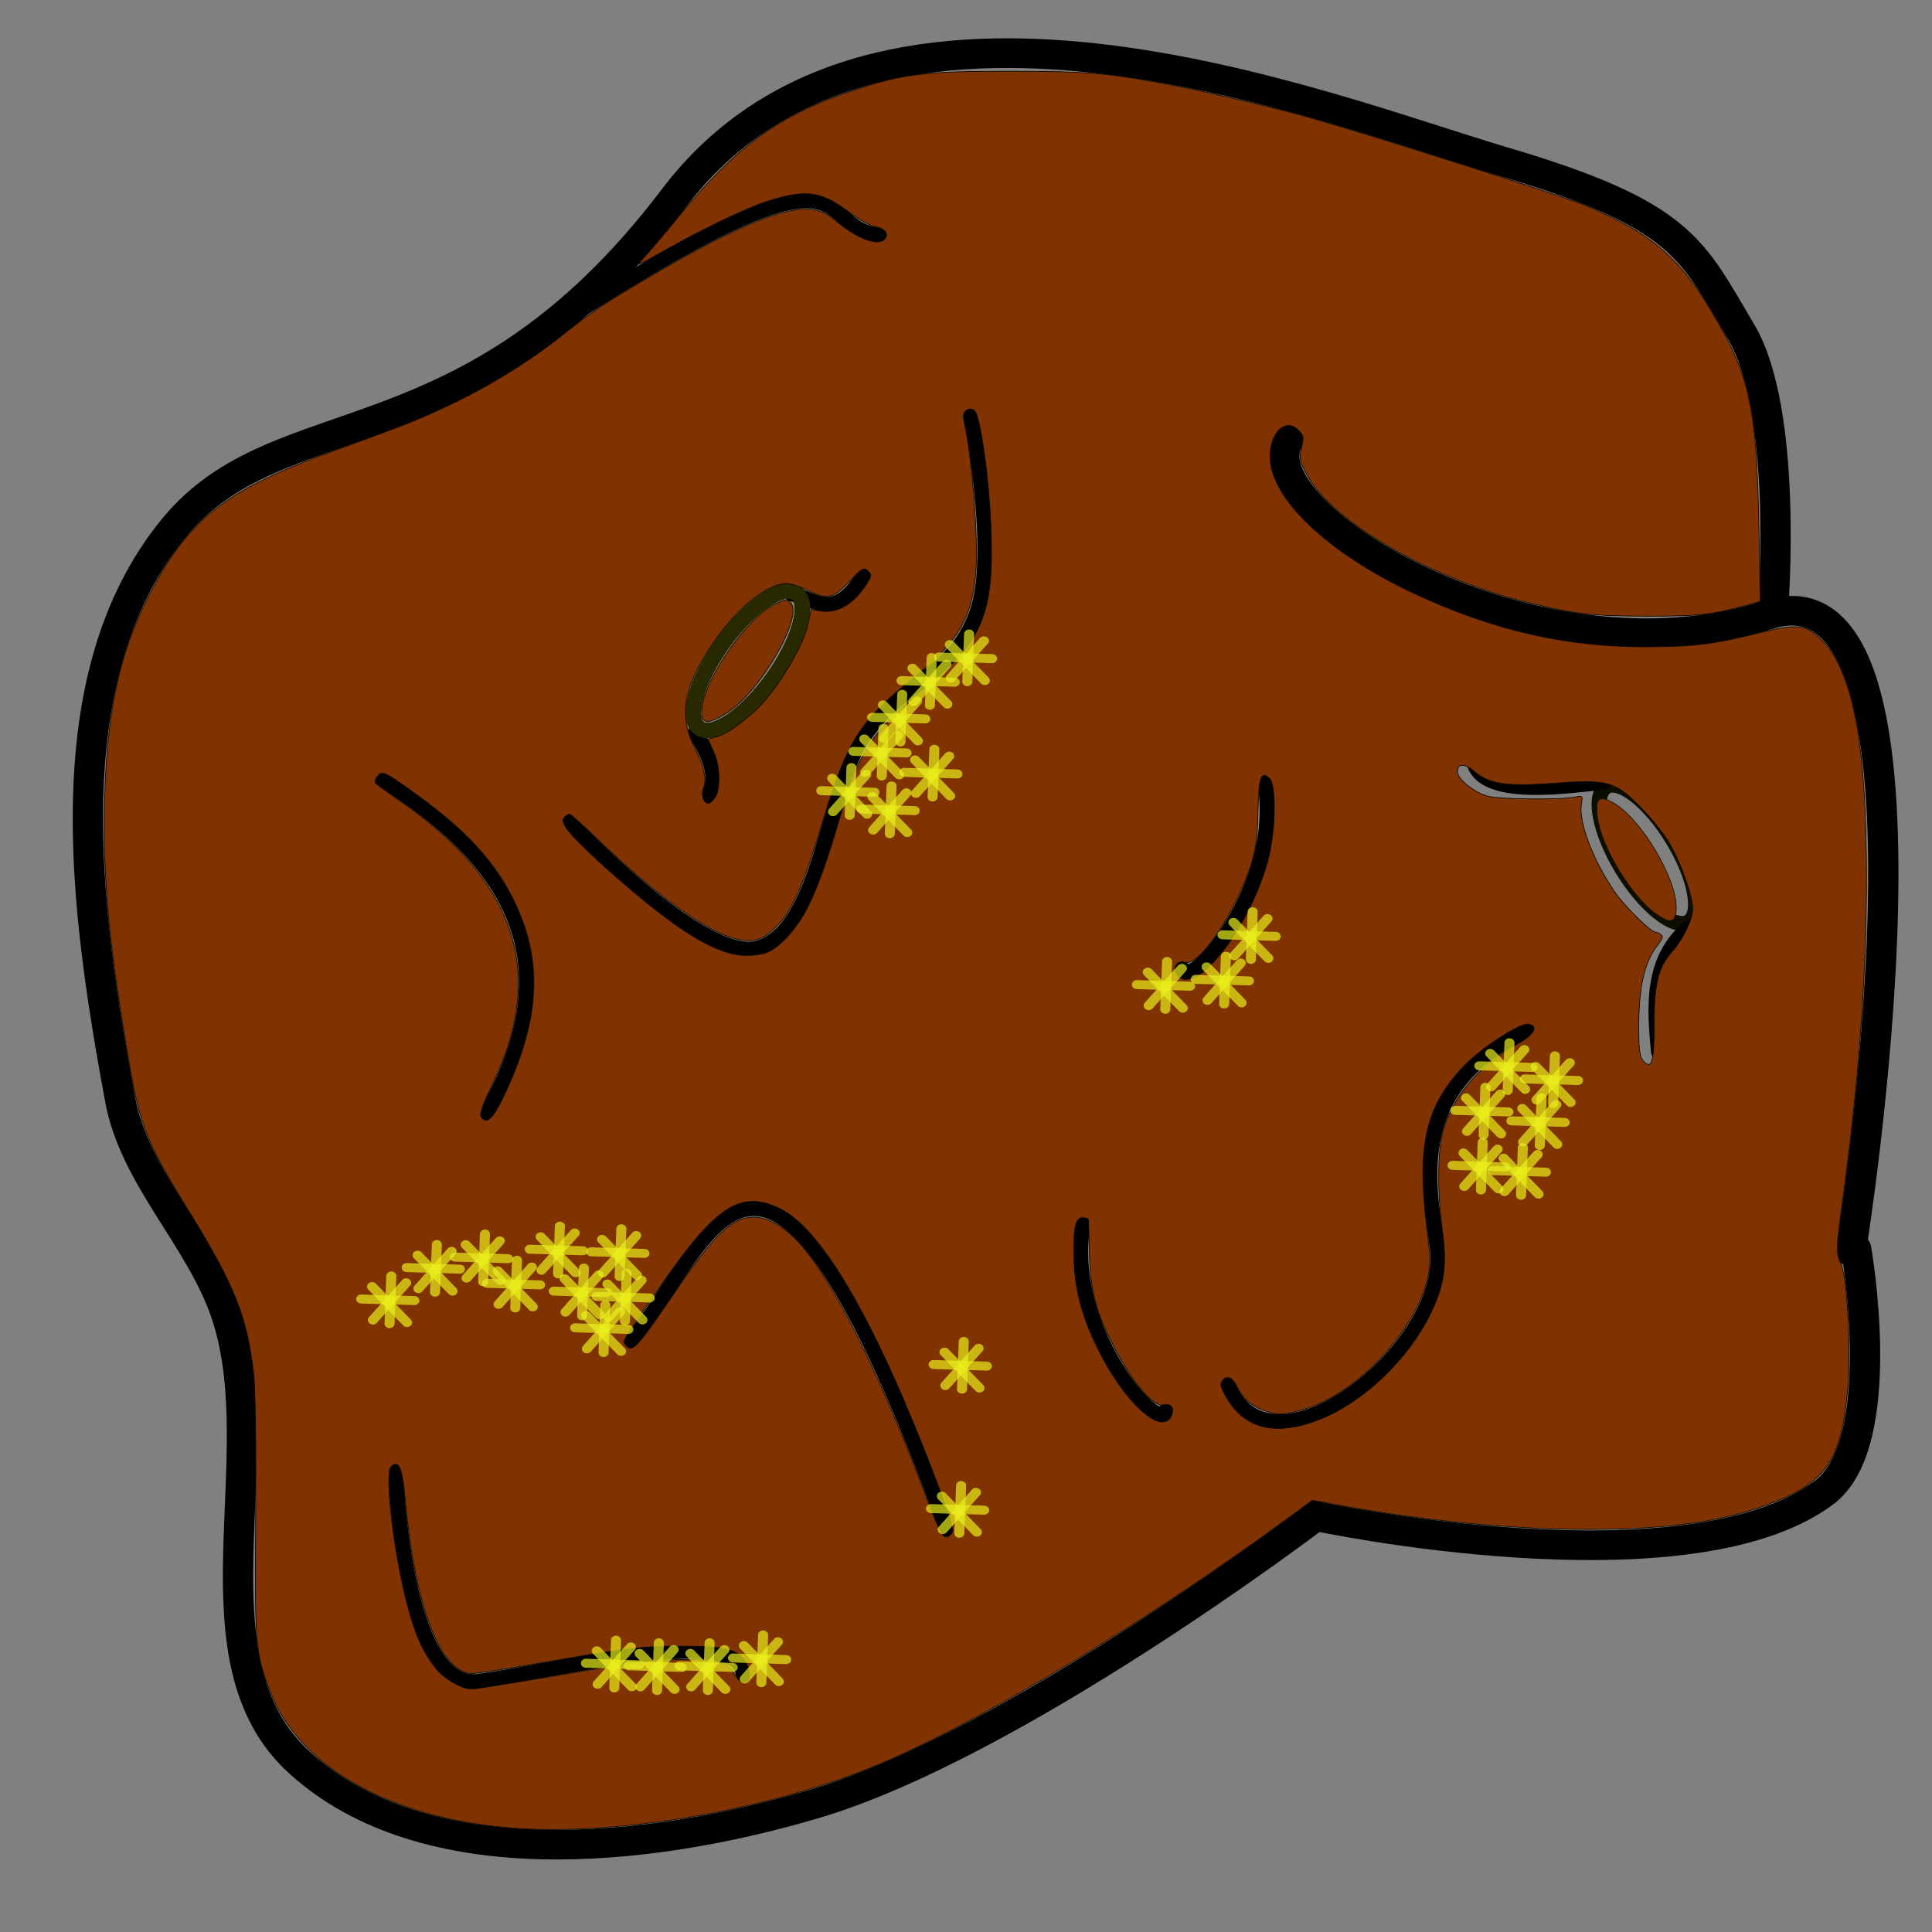 <?xml version="1.0" encoding="UTF-8" standalone="no"?>
<!-- Created with Inkscape (http://www.inkscape.org/) -->

<svg
   xmlns:dc="http://purl.org/dc/elements/1.1/"
   xmlns:cc="http://creativecommons.org/ns#"
   xmlns:rdf="http://www.w3.org/1999/02/22-rdf-syntax-ns#"
   xmlns:svg="http://www.w3.org/2000/svg"
   xmlns="http://www.w3.org/2000/svg"
   xmlns:sodipodi="http://sodipodi.sourceforge.net/DTD/sodipodi-0.dtd"
   xmlns:inkscape="http://www.inkscape.org/namespaces/inkscape"
   width="64"
   height="64"
   id="svg6563"
   version="1.1"
   inkscape:version="0.48.4 r9939"
   sodipodi:docname="meteorite_gold_large.svg">
  <rect width="100%" height="100%" fill="#808080" stroke="none"/>
  <defs
     id="defs6565" />
  <sodipodi:namedview
     id="base"
     pagecolor="#ffffff"
     bordercolor="#666666"
     borderopacity="1.0"
     inkscape:pageopacity="0.0"
     inkscape:pageshadow="2"
     inkscape:zoom="8"
     inkscape:cx="32.621872"
     inkscape:cy="28.75183"
     inkscape:document-units="px"
     inkscape:current-layer="layer1"
     showgrid="false"
     inkscape:window-width="1920"
     inkscape:window-height="1058"
     inkscape:window-x="-8"
     inkscape:window-y="-8"
     inkscape:window-maximized="1" />
  <g
     inkscape:label="Layer 1"
     inkscape:groupmode="layer"
     id="layer1"
     transform="translate(0,-988.362)">
    <g
       id="g8243"
       transform="matrix(2.005,0,0,1.964,-0.363,-1016.794)">
      <g
         id="g8061">
        <g
           id="g7880">
          <path
             sodipodi:nodetypes="csc"
             transform="translate(0,1020.362)"
             inkscape:connector-curvature="0"
             id="path6571"
             d="m 30.759,21.703 c 0,0 1.873,-11.819 -1.37,-10.739 -3.861,1.285 -8.664,-1.762 -7.911,-2.961"
             style="color:#000000;fill:none;stroke:#000000;stroke-width:0.5;stroke-linecap:round;stroke-linejoin:miter;stroke-miterlimit:4;stroke-opacity:1;stroke-dasharray:none;stroke-dashoffset:0;marker:none;visibility:visible;display:inline;overflow:visible;enable-background:accumulate" />
          <path
             sodipodi:nodetypes="cszzssssscsc"
             transform="translate(0,1020.362)"
             inkscape:connector-curvature="0"
             id="path7081"
             d="m 29.478,10.831 c 0,0 0.253,-3.295 -0.53,-4.64 C 28.131,4.787 27.98,4.212 25.014,3.318 22.048,2.424 14.701,-0.628 11.314,3.937 7.926,8.502 4.813,7.303 3.049,9.505 1.034,12.023 1.592,15.966 2.166,19.139 c 0.241,1.336 1.362,2.373 1.768,3.668 0.757,2.42 -0.665,5.788 1.193,7.513 2.08,1.931 5.767,1.522 8.485,0.707 3.337,-1 8.309,-4.861 8.309,-4.861 0,0 6.125,1.334 8.397,-0.398 1.099,-0.838 0.53,-4.11 0.53,-4.11"
             style="color:#000000;fill:none;stroke:#000000;stroke-width:0.5;stroke-linecap:round;stroke-linejoin:miter;stroke-miterlimit:4;stroke-opacity:1;stroke-dasharray:none;stroke-dashoffset:0;marker:none;visibility:visible;display:inline;overflow:visible;enable-background:accumulate" />
          <path
             transform="matrix(0.819,0.574,-0.574,0.819,9.013,1015.295)"
             d="m 13.037,11.737 c 0,0.769 -0.228,1.392 -0.508,1.392 -0.281,0 -0.508,-0.623 -0.508,-1.392 0,-0.769 0.228,-1.392 0.508,-1.392 0.281,0 0.508,0.623 0.508,1.392 z"
             sodipodi:ry="1.3921164"
             sodipodi:rx="0.50823301"
             sodipodi:cy="11.736971"
             sodipodi:cx="12.529048"
             id="path7085"
             style="fill:none;stroke:#292900;stroke-width:0.25;stroke-linecap:butt;stroke-linejoin:round;stroke-miterlimit:4;stroke-opacity:1;stroke-dasharray:none;stroke-dashoffset:0"
             sodipodi:type="arc" />
          <path
             sodipodi:nodetypes="cc"
             transform="translate(0,1020.362)"
             inkscape:connector-curvature="0"
             id="path7087"
             d="m 11.667,12.952 c 0.359,0.567 0.329,0.843 0.221,1.061"
             style="color:#000000;fill:none;stroke:#000000;stroke-width:0.25;stroke-linecap:round;stroke-linejoin:miter;stroke-miterlimit:4;stroke-opacity:1;stroke-dasharray:none;stroke-dashoffset:0;marker:none;visibility:visible;display:inline;overflow:visible;enable-background:accumulate" />
          <path
             sodipodi:nodetypes="cc"
             inkscape:connector-curvature="0"
             id="path7089"
             d="m 13.258,1030.972 c 0.375,0.075 0.708,0.492 1.193,-0.309"
             style="color:#000000;fill:none;stroke:#000000;stroke-width:0.25;stroke-linecap:round;stroke-linejoin:miter;stroke-miterlimit:4;stroke-opacity:1;stroke-dasharray:none;stroke-dashoffset:0;marker:none;visibility:visible;display:inline;overflow:visible;enable-background:accumulate" />
          <path
             sodipodi:nodetypes="cc"
             transform="translate(0,1020.362)"
             inkscape:connector-curvature="0"
             id="path7091"
             d="M 9.148,6.235 C 14.65,2.56 13.537,4.464 14.717,4.555"
             style="color:#000000;fill:none;stroke:#000000;stroke-width:0.25;stroke-linecap:round;stroke-linejoin:miter;stroke-miterlimit:4;stroke-opacity:1;stroke-dasharray:none;stroke-dashoffset:0;marker:none;visibility:visible;display:inline;overflow:visible;enable-background:accumulate" />
          <path
             sodipodi:type="arc"
             style="fill:none;stroke:#292900;stroke-width:0.25;stroke-linecap:butt;stroke-linejoin:round;stroke-miterlimit:4;stroke-opacity:1;stroke-dasharray:none;stroke-dashoffset:0"
             id="path7093"
             sodipodi:cx="12.529048"
             sodipodi:cy="11.736971"
             sodipodi:rx="0.50823301"
             sodipodi:ry="1.3921164"
             d="m 13.037,11.737 c 0,0.769 -0.228,1.392 -0.508,1.392 -0.281,0 -0.508,-0.623 -0.508,-1.392 0,-0.769 0.228,-1.392 0.508,-1.392 0.281,0 0.508,0.623 0.508,1.392 z"
             transform="matrix(0.819,0.574,-0.574,0.819,9.013,1015.295)" />
          <path
             transform="matrix(0.819,0.574,-0.574,0.819,9.013,1015.295)"
             d="m 13.037,11.737 c 0,0.769 -0.228,1.392 -0.508,1.392 -0.281,0 -0.508,-0.623 -0.508,-1.392 0,-0.769 0.228,-1.392 0.508,-1.392 0.281,0 0.508,0.623 0.508,1.392 z"
             sodipodi:ry="1.3921164"
             sodipodi:rx="0.50823301"
             sodipodi:cy="11.736971"
             sodipodi:cx="12.529048"
             id="path7095"
             style="fill:none;stroke:#292900;stroke-width:0.25;stroke-linecap:butt;stroke-linejoin:round;stroke-miterlimit:4;stroke-opacity:1;stroke-dasharray:none;stroke-dashoffset:0"
             sodipodi:type="arc" />
          <path
             sodipodi:type="arc"
             style="fill:none;stroke:#292900;stroke-width:0.25;stroke-linecap:butt;stroke-linejoin:round;stroke-miterlimit:4;stroke-opacity:1;stroke-dasharray:none;stroke-dashoffset:0"
             id="path7097"
             sodipodi:cx="12.529048"
             sodipodi:cy="11.736971"
             sodipodi:rx="0.50823301"
             sodipodi:ry="1.3921164"
             d="m 13.037,11.737 c 0,0.769 -0.228,1.392 -0.508,1.392 -0.281,0 -0.508,-0.623 -0.508,-1.392 0,-0.769 0.228,-1.392 0.508,-1.392 0.281,0 0.508,0.623 0.508,1.392 z"
             transform="matrix(0.819,0.574,-0.574,0.819,9.013,1015.295)" />
          <path
             transform="matrix(0.819,0.574,-0.574,0.819,9.013,1015.295)"
             d="m 13.037,11.737 c 0,0.769 -0.228,1.392 -0.508,1.392 -0.281,0 -0.508,-0.623 -0.508,-1.392 0,-0.769 0.228,-1.392 0.508,-1.392 0.281,0 0.508,0.623 0.508,1.392 z"
             sodipodi:ry="1.3921164"
             sodipodi:rx="0.50823301"
             sodipodi:cy="11.736971"
             sodipodi:cx="12.529048"
             id="path7099"
             style="fill:none;stroke:#292900;stroke-width:0.25;stroke-linecap:butt;stroke-linejoin:round;stroke-miterlimit:4;stroke-opacity:1;stroke-dasharray:none;stroke-dashoffset:0"
             sodipodi:type="arc" />
          <path
             sodipodi:nodetypes="cc"
             inkscape:connector-curvature="0"
             id="path7173"
             d="m 6.497,1034.11 c 2.061,1.326 3.18,2.997 1.724,5.613"
             style="color:#000000;fill:none;stroke:#000000;stroke-width:0.25;stroke-linecap:round;stroke-linejoin:miter;stroke-miterlimit:4;stroke-opacity:1;stroke-dasharray:none;stroke-dashoffset:0;marker:none;visibility:visible;display:inline;overflow:visible;enable-background:accumulate" />
          <path
             sodipodi:nodetypes="csssc"
             transform="translate(0,1020.362)"
             inkscape:connector-curvature="0"
             id="path7177"
             d="m 16.219,7.605 c 0,0 0.43,2.192 0.133,3.226 -0.331,1.151 -1.308,1.24 -1.945,2.254 -0.568,0.905 -0.665,3.154 -1.679,3.491 -0.914,0.304 -3.138,-2.121 -3.138,-2.121"
             style="color:#000000;fill:none;stroke:#000000;stroke-width:0.25;stroke-linecap:round;stroke-linejoin:miter;stroke-miterlimit:4;stroke-opacity:1;stroke-dasharray:none;stroke-dashoffset:0;marker:none;visibility:visible;display:inline;overflow:visible;enable-background:accumulate" />
          <g
             transform="matrix(-0.859,0.512,0.512,0.859,-502.058,131.368)"
             id="g7185">
            <path
               sodipodi:type="arc"
               style="fill:none;stroke:#0e0e00;stroke-width:0.25;stroke-linecap:butt;stroke-linejoin:round;stroke-miterlimit:4;stroke-opacity:1;stroke-dasharray:none;stroke-dashoffset:0"
               id="path7179"
               sodipodi:cx="8.0433397"
               sodipodi:cy="27.22703"
               sodipodi:rx="0.4861359"
               sodipodi:ry="1.3258252"
               d="m 8.529,27.227 c 0,0.732 -0.218,1.326 -0.486,1.326 -0.268,0 -0.486,-0.594 -0.486,-1.326 0,-0.732 0.218,-1.326 0.486,-1.326 0.268,0 0.486,0.594 0.486,1.326 z"
               transform="translate(0,1020.362)" />
            <path
               style="color:#000000;fill:none;stroke:#000000;stroke-width:0.25;stroke-linecap:round;stroke-linejoin:miter;stroke-miterlimit:4;stroke-opacity:1;stroke-dasharray:none;stroke-dashoffset:0;marker:none;visibility:visible;display:inline;overflow:visible;enable-background:accumulate"
               d="M 8.043,25.813 C 8.54,25.58 9.815,25.073 9.723,24.487"
               id="path7181"
               inkscape:connector-curvature="0"
               transform="translate(0,1020.362)"
               sodipodi:nodetypes="cc" />
            <path
               style="color:#000000;fill:none;stroke:#000000;stroke-width:0.25;stroke-linecap:round;stroke-linejoin:miter;stroke-miterlimit:4;stroke-opacity:1;stroke-dasharray:none;stroke-dashoffset:0;marker:none;visibility:visible;display:inline;overflow:visible;enable-background:accumulate"
               d="m 8.088,28.641 c 0.801,0.14 1.164,0.828 1.503,1.547"
               id="path7183"
               inkscape:connector-curvature="0"
               transform="translate(0,1020.362)"
               sodipodi:nodetypes="cc" />
          </g>
          <path
             sodipodi:nodetypes="cc"
             transform="translate(0,1020.362)"
             inkscape:connector-curvature="0"
             id="path7190"
             d="m 21.081,13.792 c 0.299,1.766 -1.272,3.58 -1.37,3.138"
             style="color:#000000;fill:none;stroke:#000000;stroke-width:0.25;stroke-linecap:round;stroke-linejoin:miter;stroke-miterlimit:4;stroke-opacity:1;stroke-dasharray:none;stroke-dashoffset:0;marker:none;visibility:visible;display:inline;overflow:visible;enable-background:accumulate" />
          <path
             sodipodi:nodetypes="cc"
             inkscape:connector-curvature="0"
             id="path7190-4"
             d="m 18.072,1041.611 c -0.299,1.766 1.272,3.58 1.37,3.138"
             style="color:#000000;fill:none;stroke:#000000;stroke-width:0.25;stroke-linecap:round;stroke-linejoin:miter;stroke-miterlimit:4;stroke-opacity:1;stroke-dasharray:none;stroke-dashoffset:0;marker:none;visibility:visible;display:inline;overflow:visible;enable-background:accumulate" />
          <path
             sodipodi:nodetypes="csc"
             inkscape:connector-curvature="0"
             id="path7190-9"
             d="m 25.415,1038.341 c -2.235,1.025 -1.505,3.064 -1.476,3.786 0.068,1.663 -2.804,3.917 -3.474,2.18"
             style="color:#000000;fill:none;stroke:#000000;stroke-width:0.25;stroke-linecap:round;stroke-linejoin:miter;stroke-miterlimit:4;stroke-opacity:1;stroke-dasharray:none;stroke-dashoffset:0;marker:none;visibility:visible;display:inline;overflow:visible;enable-background:accumulate" />
          <path
             sodipodi:nodetypes="cc"
             transform="translate(0,1020.362)"
             inkscape:connector-curvature="0"
             id="path7217"
             d="M 15.822,26.387 C 12.744,17.712 11.896,21.715 10.607,23.205"
             style="color:#000000;fill:none;stroke:#000000;stroke-width:0.25;stroke-linecap:round;stroke-linejoin:miter;stroke-miterlimit:4;stroke-opacity:1;stroke-dasharray:none;stroke-dashoffset:0;marker:none;visibility:visible;display:inline;overflow:visible;enable-background:accumulate" />
          <path
             sodipodi:nodetypes="csc"
             transform="translate(0,1020.362)"
             inkscape:connector-curvature="0"
             id="path7219"
             d="m 6.718,25.415 c 0,0 0.117,3.698 1.37,3.536 1.212,-0.157 4.375,-1.004 4.375,-0.088"
             style="color:#000000;fill:none;stroke:#000000;stroke-width:0.25;stroke-linecap:round;stroke-linejoin:miter;stroke-miterlimit:4;stroke-opacity:1;stroke-dasharray:none;stroke-dashoffset:0;marker:none;visibility:visible;display:inline;overflow:visible;enable-background:accumulate" />
          <path
             transform="translate(0,1020.362)"
             inkscape:connector-curvature="0"
             id="path7221"
             d="M 8.635,31.425 C 6.629,31.262 5.126,30.398 4.65,29.135 4.397,28.463 4.392,28.397 4.405,26.19 c 0.008,-1.286 -0.005,-2.187 -0.036,-2.453 C 4.258,22.784 4.057,22.273 3.289,20.998 2.611,19.874 2.494,19.577 2.319,18.544 1.982,16.546 1.877,15.415 1.909,14.103 1.948,12.487 2.182,11.47 2.759,10.413 3.369,9.295 3.986,8.828 5.674,8.205 6.897,7.754 7.136,7.657 7.701,7.378 8.289,7.089 8.959,6.664 9.42,6.288 9.94,5.865 10.153,5.718 10.883,5.279 c 1.394,-0.837 2.231,-1.198 2.682,-1.154 0.176,0.017 0.263,0.057 0.43,0.198 0.359,0.302 0.698,0.43 0.804,0.302 0.076,-0.092 5.13e-4,-0.181 -0.183,-0.218 -0.076,-0.015 -0.267,-0.127 -0.424,-0.248 -0.449,-0.347 -0.721,-0.379 -1.363,-0.16 -0.341,0.116 -1.08,0.479 -1.666,0.818 -0.215,0.124 -0.402,0.226 -0.417,0.226 -0.015,0 0.033,-0.065 0.107,-0.144 0.074,-0.079 0.334,-0.392 0.577,-0.696 0.894,-1.117 1.619,-1.658 2.748,-2.051 0.898,-0.313 1.236,-0.358 2.679,-0.357 1.333,9.004e-4 1.628,0.027 2.762,0.248 0.508,0.099 1.699,0.387 2.188,0.53 1.106,0.323 4.093,1.292 4.508,1.463 1.09,0.449 1.582,0.86 2.126,1.78 0.648,1.095 0.761,1.613 0.8,3.654 l 0.024,1.268 -0.238,0.066 c -0.568,0.159 -0.781,0.182 -1.63,0.182 -0.895,-8.75e-4 -1.194,-0.035 -1.951,-0.224 C 23.803,10.354 22.169,9.386 21.762,8.58 21.652,8.364 21.644,8.319 21.685,8.143 c 0.041,-0.178 0.035,-0.206 -0.056,-0.297 -0.209,-0.209 -0.464,0.038 -0.464,0.45 -5.17e-4,0.702 0.958,1.629 2.389,2.311 1.305,0.622 2.51,0.902 3.846,0.896 0.784,-0.004 1.077,-0.041 1.844,-0.235 0.627,-0.159 0.777,-0.143 1.023,0.107 0.528,0.535 0.751,1.731 0.752,4.032 4.42e-4,1.659 -0.131,3.46 -0.396,5.436 -0.106,0.792 -0.109,0.898 -0.026,1.065 0.1,0.202 0.168,1.437 0.115,2.073 -0.104,1.247 -0.346,1.613 -1.311,1.984 -0.773,0.297 -1.673,0.424 -3.009,0.424 -1.209,-4.4e-5 -2.694,-0.147 -4.049,-0.401 l -0.479,-0.09 -0.317,0.238 c -2.458,1.846 -5.323,3.597 -7.012,4.286 -1.779,0.726 -4.213,1.139 -5.9,1.003 z m 0.53,-2.534 c 1.436,-0.253 1.85,-0.306 2.386,-0.308 0.501,-0.002 0.66,0.052 0.774,0.259 0.141,0.257 0.329,0.105 0.202,-0.163 -0.126,-0.266 -0.324,-0.324 -1.108,-0.32 -0.681,0.003 -0.852,0.025 -2.452,0.308 -0.473,0.084 -0.911,0.152 -0.973,0.152 -0.528,0 -0.948,-1.089 -1.112,-2.88 -0.054,-0.595 -0.11,-0.736 -0.239,-0.607 -0.123,0.123 0.068,1.65 0.31,2.486 0.124,0.428 0.214,0.623 0.412,0.894 0.133,0.182 0.441,0.372 0.605,0.372 0.049,8e-6 0.586,-0.087 1.193,-0.194 l 0,0 z m 6.738,-2.434 c 0.044,-0.052 0.001,-0.207 -0.221,-0.807 -1.002,-2.707 -1.903,-4.316 -2.615,-4.671 -0.643,-0.32 -1.049,-0.056 -1.951,1.272 -0.667,0.982 -0.655,0.961 -0.596,1.032 0.109,0.131 0.177,0.057 0.796,-0.871 0.673,-1.01 0.953,-1.285 1.315,-1.29 0.219,-0.003 0.5,0.155 0.731,0.41 0.567,0.627 1.305,2.116 2.078,4.194 0.308,0.828 0.34,0.878 0.463,0.731 z m 6.056,-1.913 c 0.738,-0.289 1.494,-1.023 1.863,-1.806 0.224,-0.477 0.269,-0.803 0.19,-1.395 -0.083,-0.617 -0.081,-1.324 0.005,-1.651 0.153,-0.588 0.597,-1.127 1.214,-1.476 0.292,-0.165 0.38,-0.315 0.205,-0.349 -0.137,-0.026 -0.771,0.392 -1.062,0.701 -0.639,0.678 -0.788,1.335 -0.62,2.73 0.06,0.495 0.063,0.638 0.017,0.844 -0.198,0.894 -1.16,1.946 -2.027,2.215 -0.338,0.105 -0.487,0.109 -0.702,0.019 -0.21,-0.088 -0.31,-0.181 -0.415,-0.385 -0.088,-0.172 -0.17,-0.207 -0.253,-0.107 -0.036,0.043 -0.025,0.103 0.043,0.232 0.301,0.571 0.814,0.713 1.541,0.428 l 0,0 z m -2.432,-0.052 c 0.07,-0.131 0.01,-0.236 -0.116,-0.204 -0.176,0.044 -0.521,-0.372 -0.848,-1.022 -0.277,-0.552 -0.368,-0.918 -0.383,-1.539 -0.007,-0.292 -0.015,-0.545 -0.017,-0.563 -0.002,-0.018 -0.043,-0.033 -0.092,-0.033 -0.121,0 -0.156,0.157 -0.147,0.663 0.009,0.536 0.127,0.996 0.405,1.569 0.42,0.868 1.031,1.444 1.198,1.13 z M 8.318,19.415 C 8.422,19.3 8.676,18.732 8.806,18.323 9.108,17.373 9.061,16.579 8.655,15.749 8.346,15.118 7.88,14.602 7.089,14.014 6.547,13.612 6.492,13.585 6.419,13.684 c -0.032,0.043 -0.048,0.094 -0.036,0.113 0.012,0.019 0.177,0.143 0.367,0.277 1.765,1.236 2.346,2.613 1.794,4.252 -0.04,0.12 -0.16,0.407 -0.265,0.637 -0.141,0.308 -0.179,0.433 -0.144,0.475 0.063,0.076 0.098,0.072 0.183,-0.023 z M 27.51,17.868 c 0.004,-0.699 0.066,-0.954 0.299,-1.226 0.184,-0.215 0.339,-0.545 0.339,-0.723 0,-0.211 -0.204,-0.797 -0.386,-1.107 -0.092,-0.157 -0.306,-0.429 -0.476,-0.604 -0.424,-0.438 -0.541,-0.471 -1.429,-0.404 -0.783,0.059 -1.071,0.016 -1.313,-0.196 -0.162,-0.142 -0.284,-0.141 -0.284,0.003 0,0.12 0.273,0.346 0.497,0.41 0.194,0.055 1.219,0.066 1.451,0.015 0.121,-0.027 0.125,-0.023 0.101,0.119 -0.05,0.307 0.194,0.956 0.562,1.499 0.151,0.223 0.582,0.658 0.654,0.659 0.016,3.53e-4 0.056,0.018 0.09,0.039 0.05,0.031 0.04,0.067 -0.051,0.187 -0.236,0.311 -0.325,0.78 -0.305,1.593 0.005,0.206 0.029,0.317 0.08,0.367 0.135,0.135 0.171,0.008 0.174,-0.632 l 0,0 z m -7.407,-0.919 c 0.411,-0.371 0.837,-1.134 1.023,-1.829 0.132,-0.493 0.147,-1.28 0.028,-1.4 -0.137,-0.137 -0.177,-0.016 -0.189,0.568 -0.008,0.401 -0.035,0.625 -0.104,0.852 -0.246,0.815 -0.863,1.759 -1.1,1.684 -0.123,-0.039 -0.208,0.074 -0.144,0.193 0.078,0.147 0.281,0.118 0.487,-0.068 l 0,0 z m -7.261,-0.285 c 0.21,-0.079 0.499,-0.4 0.674,-0.749 0.173,-0.344 0.341,-0.826 0.578,-1.657 0.289,-1.012 0.518,-1.354 1.391,-2.08 0.931,-0.774 1.12,-1.242 1.07,-2.657 -0.03,-0.846 -0.173,-1.898 -0.271,-1.997 -0.09,-0.09 -0.218,0.014 -0.183,0.149 0.135,0.539 0.251,2.056 0.2,2.61 -0.07,0.758 -0.297,1.139 -1.045,1.758 -0.884,0.731 -1.076,1.045 -1.488,2.425 -0.314,1.055 -0.478,1.444 -0.723,1.716 -0.238,0.265 -0.412,0.324 -0.716,0.245 C 11.856,16.305 11.019,15.692 10.124,14.814 9.85,14.544 9.608,14.324 9.588,14.324 c -0.02,0 -0.061,0.029 -0.091,0.066 -0.075,0.091 0.161,0.365 0.826,0.962 1.079,0.967 1.7,1.352 2.187,1.357 0.114,0.001 0.263,-0.019 0.331,-0.045 z m -0.85,-2.615 c 0.098,-0.14 0.087,-0.542 -0.021,-0.779 -0.048,-0.106 -0.087,-0.199 -0.087,-0.206 0,-0.008 0.06,-0.027 0.132,-0.043 0.194,-0.043 0.611,-0.368 0.84,-0.655 0.307,-0.385 0.613,-0.946 0.673,-1.236 l 0.053,-0.258 0.158,0.027 c 0.275,0.046 0.551,-0.119 0.76,-0.457 0.084,-0.136 0.085,-0.153 0.02,-0.219 -0.066,-0.066 -0.09,-0.052 -0.306,0.18 -0.273,0.293 -0.365,0.312 -0.703,0.141 -0.121,-0.061 -0.267,-0.11 -0.324,-0.11 -0.373,0 -0.93,0.499 -1.358,1.215 -0.375,0.629 -0.419,1.075 -0.154,1.593 0.141,0.276 0.184,0.494 0.128,0.641 -0.043,0.114 0.002,0.262 0.081,0.262 0.022,0 0.07,-0.044 0.108,-0.098 l 0,0 z"
             style="fill:#803300;stroke:#020500;stroke-width:0.011;stroke-linecap:butt;stroke-linejoin:round;stroke-miterlimit:4;stroke-opacity:1;stroke-dasharray:none;stroke-dashoffset:0" />
          <path
             transform="translate(0,1020.362)"
             inkscape:connector-curvature="0"
             id="path7223"
             d="m 27.539,16.006 c -0.413,-0.299 -0.919,-1.161 -0.969,-1.652 -0.03,-0.289 0.027,-0.346 0.237,-0.236 0.475,0.25 1.108,1.333 1.067,1.827 -0.018,0.216 -0.099,0.231 -0.335,0.061 z"
             style="fill:#803300;fill-opacity:1;fill-rule:nonzero;stroke:#0e0e00;stroke-width:0.011;stroke-linecap:butt;stroke-linejoin:round;stroke-miterlimit:4;stroke-opacity:1;stroke-dasharray:none;stroke-dashoffset:0" />
          <path
             transform="translate(0,1020.362)"
             inkscape:connector-curvature="0"
             id="path7225"
             d="m 11.784,12.693 c -0.111,-0.423 0.68,-1.664 1.224,-1.923 0.148,-0.07 0.175,-0.072 0.233,-0.014 0.221,0.221 -0.469,1.461 -1.024,1.843 -0.261,0.179 -0.402,0.21 -0.433,0.094 z"
             style="fill:#803300;fill-opacity:1;fill-rule:nonzero;stroke:#000000;stroke-width:0.011;stroke-linecap:butt;stroke-linejoin:round;stroke-miterlimit:4;stroke-opacity:1;stroke-dasharray:none;stroke-dashoffset:0" />
          <g
             style="fill:#ffff00;stroke:#eaef1c;stroke-opacity:0.696"
             transform="matrix(0.663,0,0,0.607,19.144,408.539)"
             id="g7347">
            <path
               style="color:#000000;fill:#ffff00;stroke:#eaef1c;stroke-width:0.25;stroke-linecap:round;stroke-linejoin:miter;stroke-miterlimit:4;stroke-opacity:0.696;stroke-dasharray:none;stroke-dashoffset:0;marker:none;visibility:visible;display:inline;overflow:visible;enable-background:accumulate"
               d="m -6.585,8.798 -0.044,1.326"
               id="path7297"
               inkscape:connector-curvature="0"
               transform="translate(0,1020.362)" />
            <path
               style="color:#000000;fill:#ffff00;stroke:#eaef1c;stroke-width:0.25;stroke-linecap:round;stroke-linejoin:miter;stroke-miterlimit:4;stroke-opacity:0.696;stroke-dasharray:none;stroke-dashoffset:0;marker:none;visibility:visible;display:inline;overflow:visible;enable-background:accumulate"
               d="m -7.336,1029.801 1.326,0.044"
               id="path7297-0"
               inkscape:connector-curvature="0" />
            <path
               style="color:#000000;fill:#ffff00;stroke:#eaef1c;stroke-width:0.25;stroke-linecap:round;stroke-linejoin:miter;stroke-miterlimit:4;stroke-opacity:0.696;stroke-dasharray:none;stroke-dashoffset:0;marker:none;visibility:visible;display:inline;overflow:visible;enable-background:accumulate"
               d="m -7.065,1029.456 0.872,0.999"
               id="path7297-2"
               inkscape:connector-curvature="0" />
            <path
               style="color:#000000;fill:#ffff00;stroke:#eaef1c;stroke-width:0.25;stroke-linecap:round;stroke-linejoin:miter;stroke-miterlimit:4;stroke-opacity:0.696;stroke-dasharray:none;stroke-dashoffset:0;marker:none;visibility:visible;display:inline;overflow:visible;enable-background:accumulate"
               d="m -6.215,1029.35 -0.829,1.035"
               id="path7297-21"
               inkscape:connector-curvature="0" />
          </g>
          <g
             style="fill:#ffff00;stroke:#eaef1c;stroke-opacity:0.696"
             transform="matrix(0.663,0,0,0.607,18.614,409.202)"
             id="g7347-2">
            <path
               style="color:#000000;fill:#ffff00;stroke:#eaef1c;stroke-width:0.25;stroke-linecap:round;stroke-linejoin:miter;stroke-miterlimit:4;stroke-opacity:0.696;stroke-dasharray:none;stroke-dashoffset:0;marker:none;visibility:visible;display:inline;overflow:visible;enable-background:accumulate"
               d="m -6.585,8.798 -0.044,1.326"
               id="path7297-1"
               inkscape:connector-curvature="0"
               transform="translate(0,1020.362)" />
            <path
               style="color:#000000;fill:#ffff00;stroke:#eaef1c;stroke-width:0.25;stroke-linecap:round;stroke-linejoin:miter;stroke-miterlimit:4;stroke-opacity:0.696;stroke-dasharray:none;stroke-dashoffset:0;marker:none;visibility:visible;display:inline;overflow:visible;enable-background:accumulate"
               d="m -7.336,1029.801 1.326,0.044"
               id="path7297-0-2"
               inkscape:connector-curvature="0" />
            <path
               style="color:#000000;fill:#ffff00;stroke:#eaef1c;stroke-width:0.25;stroke-linecap:round;stroke-linejoin:miter;stroke-miterlimit:4;stroke-opacity:0.696;stroke-dasharray:none;stroke-dashoffset:0;marker:none;visibility:visible;display:inline;overflow:visible;enable-background:accumulate"
               d="m -7.065,1029.456 0.872,0.999"
               id="path7297-2-7"
               inkscape:connector-curvature="0" />
            <path
               style="color:#000000;fill:#ffff00;stroke:#eaef1c;stroke-width:0.25;stroke-linecap:round;stroke-linejoin:miter;stroke-miterlimit:4;stroke-opacity:0.696;stroke-dasharray:none;stroke-dashoffset:0;marker:none;visibility:visible;display:inline;overflow:visible;enable-background:accumulate"
               d="m -6.215,1029.35 -0.829,1.035"
               id="path7297-21-7"
               inkscape:connector-curvature="0" />
          </g>
          <g
             style="fill:#ffff00;stroke:#eaef1c;stroke-opacity:0.696"
             transform="matrix(0.663,0,0,0.607,19.453,407.965)"
             id="g7347-9">
            <path
               style="color:#000000;fill:#ffff00;stroke:#eaef1c;stroke-width:0.25;stroke-linecap:round;stroke-linejoin:miter;stroke-miterlimit:4;stroke-opacity:0.696;stroke-dasharray:none;stroke-dashoffset:0;marker:none;visibility:visible;display:inline;overflow:visible;enable-background:accumulate"
               d="m -6.585,8.798 -0.044,1.326"
               id="path7297-55"
               inkscape:connector-curvature="0"
               transform="translate(0,1020.362)" />
            <path
               style="color:#000000;fill:#ffff00;stroke:#eaef1c;stroke-width:0.25;stroke-linecap:round;stroke-linejoin:miter;stroke-miterlimit:4;stroke-opacity:0.696;stroke-dasharray:none;stroke-dashoffset:0;marker:none;visibility:visible;display:inline;overflow:visible;enable-background:accumulate"
               d="m -7.336,1029.801 1.326,0.044"
               id="path7297-0-4"
               inkscape:connector-curvature="0" />
            <path
               style="color:#000000;fill:#ffff00;stroke:#eaef1c;stroke-width:0.25;stroke-linecap:round;stroke-linejoin:miter;stroke-miterlimit:4;stroke-opacity:0.696;stroke-dasharray:none;stroke-dashoffset:0;marker:none;visibility:visible;display:inline;overflow:visible;enable-background:accumulate"
               d="m -7.065,1029.456 0.872,0.999"
               id="path7297-2-03"
               inkscape:connector-curvature="0" />
            <path
               style="color:#000000;fill:#ffff00;stroke:#eaef1c;stroke-width:0.25;stroke-linecap:round;stroke-linejoin:miter;stroke-miterlimit:4;stroke-opacity:0.696;stroke-dasharray:none;stroke-dashoffset:0;marker:none;visibility:visible;display:inline;overflow:visible;enable-background:accumulate"
               d="m -6.215,1029.35 -0.829,1.035"
               id="path7297-21-41"
               inkscape:connector-curvature="0" />
          </g>
          <g
             style="fill:#ffff00;stroke:#eaef1c;stroke-opacity:0.696"
             transform="matrix(0.663,0,0,0.607,19.94,407.346)"
             id="g7347-22">
            <path
               style="color:#000000;fill:#ffff00;stroke:#eaef1c;stroke-width:0.25;stroke-linecap:round;stroke-linejoin:miter;stroke-miterlimit:4;stroke-opacity:0.696;stroke-dasharray:none;stroke-dashoffset:0;marker:none;visibility:visible;display:inline;overflow:visible;enable-background:accumulate"
               d="m -6.585,8.798 -0.044,1.326"
               id="path7297-9"
               inkscape:connector-curvature="0"
               transform="translate(0,1020.362)" />
            <path
               style="color:#000000;fill:#ffff00;stroke:#eaef1c;stroke-width:0.25;stroke-linecap:round;stroke-linejoin:miter;stroke-miterlimit:4;stroke-opacity:0.696;stroke-dasharray:none;stroke-dashoffset:0;marker:none;visibility:visible;display:inline;overflow:visible;enable-background:accumulate"
               d="m -7.336,1029.801 1.326,0.044"
               id="path7297-0-8"
               inkscape:connector-curvature="0" />
            <path
               style="color:#000000;fill:#ffff00;stroke:#eaef1c;stroke-width:0.25;stroke-linecap:round;stroke-linejoin:miter;stroke-miterlimit:4;stroke-opacity:0.696;stroke-dasharray:none;stroke-dashoffset:0;marker:none;visibility:visible;display:inline;overflow:visible;enable-background:accumulate"
               d="m -7.065,1029.456 0.872,0.999"
               id="path7297-2-2"
               inkscape:connector-curvature="0" />
            <path
               style="color:#000000;fill:#ffff00;stroke:#eaef1c;stroke-width:0.25;stroke-linecap:round;stroke-linejoin:miter;stroke-miterlimit:4;stroke-opacity:0.696;stroke-dasharray:none;stroke-dashoffset:0;marker:none;visibility:visible;display:inline;overflow:visible;enable-background:accumulate"
               d="m -6.215,1029.35 -0.829,1.035"
               id="path7297-21-2"
               inkscape:connector-curvature="0" />
          </g>
          <g
             inkscape:transform-center-y="-4.0216698"
             style="fill:#ffff00;stroke:#eaef1c;stroke-opacity:0.696"
             transform="matrix(0.663,0,0,0.607,16.271,423.963)"
             id="g7347-7">
            <path
               style="color:#000000;fill:#ffff00;stroke:#eaef1c;stroke-width:0.25;stroke-linecap:round;stroke-linejoin:miter;stroke-miterlimit:4;stroke-opacity:0.696;stroke-dasharray:none;stroke-dashoffset:0;marker:none;visibility:visible;display:inline;overflow:visible;enable-background:accumulate"
               d="m -6.585,8.798 -0.044,1.326"
               id="path7297-8"
               inkscape:connector-curvature="0"
               transform="translate(0,1020.362)" />
            <path
               style="color:#000000;fill:#ffff00;stroke:#eaef1c;stroke-width:0.25;stroke-linecap:round;stroke-linejoin:miter;stroke-miterlimit:4;stroke-opacity:0.696;stroke-dasharray:none;stroke-dashoffset:0;marker:none;visibility:visible;display:inline;overflow:visible;enable-background:accumulate"
               d="m -7.336,1029.801 1.326,0.044"
               id="path7297-0-58"
               inkscape:connector-curvature="0" />
            <path
               style="color:#000000;fill:#ffff00;stroke:#eaef1c;stroke-width:0.25;stroke-linecap:round;stroke-linejoin:miter;stroke-miterlimit:4;stroke-opacity:0.696;stroke-dasharray:none;stroke-dashoffset:0;marker:none;visibility:visible;display:inline;overflow:visible;enable-background:accumulate"
               d="m -7.065,1029.456 0.872,0.999"
               id="path7297-2-3"
               inkscape:connector-curvature="0" />
            <path
               style="color:#000000;fill:#ffff00;stroke:#eaef1c;stroke-width:0.25;stroke-linecap:round;stroke-linejoin:miter;stroke-miterlimit:4;stroke-opacity:0.696;stroke-dasharray:none;stroke-dashoffset:0;marker:none;visibility:visible;display:inline;overflow:visible;enable-background:accumulate"
               d="m -6.215,1029.35 -0.829,1.035"
               id="path7297-21-9"
               inkscape:connector-curvature="0" />
          </g>
          <g
             style="fill:#ffff00;stroke:#eaef1c;stroke-opacity:0.696"
             transform="matrix(0.663,0,0,0.607,15.432,423.963)"
             id="g7347-44">
            <path
               style="color:#000000;fill:#ffff00;stroke:#eaef1c;stroke-width:0.25;stroke-linecap:round;stroke-linejoin:miter;stroke-miterlimit:4;stroke-opacity:0.696;stroke-dasharray:none;stroke-dashoffset:0;marker:none;visibility:visible;display:inline;overflow:visible;enable-background:accumulate"
               d="m -6.585,8.798 -0.044,1.326"
               id="path7297-6"
               inkscape:connector-curvature="0"
               transform="translate(0,1020.362)" />
            <path
               style="color:#000000;fill:#ffff00;stroke:#eaef1c;stroke-width:0.25;stroke-linecap:round;stroke-linejoin:miter;stroke-miterlimit:4;stroke-opacity:0.696;stroke-dasharray:none;stroke-dashoffset:0;marker:none;visibility:visible;display:inline;overflow:visible;enable-background:accumulate"
               d="m -7.336,1029.801 1.326,0.044"
               id="path7297-0-9"
               inkscape:connector-curvature="0" />
            <path
               style="color:#000000;fill:#ffff00;stroke:#eaef1c;stroke-width:0.25;stroke-linecap:round;stroke-linejoin:miter;stroke-miterlimit:4;stroke-opacity:0.696;stroke-dasharray:none;stroke-dashoffset:0;marker:none;visibility:visible;display:inline;overflow:visible;enable-background:accumulate"
               d="m -7.065,1029.456 0.872,0.999"
               id="path7297-2-8"
               inkscape:connector-curvature="0" />
            <path
               style="color:#000000;fill:#ffff00;stroke:#eaef1c;stroke-width:0.25;stroke-linecap:round;stroke-linejoin:miter;stroke-miterlimit:4;stroke-opacity:0.696;stroke-dasharray:none;stroke-dashoffset:0;marker:none;visibility:visible;display:inline;overflow:visible;enable-background:accumulate"
               d="m -6.215,1029.35 -0.829,1.035"
               id="path7297-21-5"
               inkscape:connector-curvature="0" />
          </g>
          <g
             style="fill:#ffff00;stroke:#eaef1c;stroke-opacity:0.696"
             transform="matrix(0.663,0,0,0.607,14.725,423.919)"
             id="g7347-6">
            <path
               style="color:#000000;fill:#ffff00;stroke:#eaef1c;stroke-width:0.25;stroke-linecap:round;stroke-linejoin:miter;stroke-miterlimit:4;stroke-opacity:0.696;stroke-dasharray:none;stroke-dashoffset:0;marker:none;visibility:visible;display:inline;overflow:visible;enable-background:accumulate"
               d="m -6.585,8.798 -0.044,1.326"
               id="path7297-60"
               inkscape:connector-curvature="0"
               transform="translate(0,1020.362)" />
            <path
               style="color:#000000;fill:#ffff00;stroke:#eaef1c;stroke-width:0.25;stroke-linecap:round;stroke-linejoin:miter;stroke-miterlimit:4;stroke-opacity:0.696;stroke-dasharray:none;stroke-dashoffset:0;marker:none;visibility:visible;display:inline;overflow:visible;enable-background:accumulate"
               d="m -7.336,1029.801 1.326,0.044"
               id="path7297-0-7"
               inkscape:connector-curvature="0" />
            <path
               style="color:#000000;fill:#ffff00;stroke:#eaef1c;stroke-width:0.25;stroke-linecap:round;stroke-linejoin:miter;stroke-miterlimit:4;stroke-opacity:0.696;stroke-dasharray:none;stroke-dashoffset:0;marker:none;visibility:visible;display:inline;overflow:visible;enable-background:accumulate"
               d="m -7.065,1029.456 0.872,0.999"
               id="path7297-2-27"
               inkscape:connector-curvature="0" />
            <path
               style="color:#000000;fill:#ffff00;stroke:#eaef1c;stroke-width:0.25;stroke-linecap:round;stroke-linejoin:miter;stroke-miterlimit:4;stroke-opacity:0.696;stroke-dasharray:none;stroke-dashoffset:0;marker:none;visibility:visible;display:inline;overflow:visible;enable-background:accumulate"
               d="m -6.215,1029.35 -0.829,1.035"
               id="path7297-21-26"
               inkscape:connector-curvature="0" />
          </g>
          <g
             inkscape:transform-center-y="-4.0216698"
             style="fill:#ffff00;stroke:#eaef1c;stroke-opacity:0.696"
             transform="matrix(0.663,0,0,0.607,19.277,409.512)"
             id="g7347-7-4">
            <path
               style="color:#000000;fill:#ffff00;stroke:#eaef1c;stroke-width:0.25;stroke-linecap:round;stroke-linejoin:miter;stroke-miterlimit:4;stroke-opacity:0.696;stroke-dasharray:none;stroke-dashoffset:0;marker:none;visibility:visible;display:inline;overflow:visible;enable-background:accumulate"
               d="m -6.585,8.798 -0.044,1.326"
               id="path7297-8-7"
               inkscape:connector-curvature="0"
               transform="translate(0,1020.362)" />
            <path
               style="color:#000000;fill:#ffff00;stroke:#eaef1c;stroke-width:0.25;stroke-linecap:round;stroke-linejoin:miter;stroke-miterlimit:4;stroke-opacity:0.696;stroke-dasharray:none;stroke-dashoffset:0;marker:none;visibility:visible;display:inline;overflow:visible;enable-background:accumulate"
               d="m -7.336,1029.801 1.326,0.044"
               id="path7297-0-58-1"
               inkscape:connector-curvature="0" />
            <path
               style="color:#000000;fill:#ffff00;stroke:#eaef1c;stroke-width:0.25;stroke-linecap:round;stroke-linejoin:miter;stroke-miterlimit:4;stroke-opacity:0.696;stroke-dasharray:none;stroke-dashoffset:0;marker:none;visibility:visible;display:inline;overflow:visible;enable-background:accumulate"
               d="m -7.065,1029.456 0.872,0.999"
               id="path7297-2-3-3"
               inkscape:connector-curvature="0" />
            <path
               style="color:#000000;fill:#ffff00;stroke:#eaef1c;stroke-width:0.25;stroke-linecap:round;stroke-linejoin:miter;stroke-miterlimit:4;stroke-opacity:0.696;stroke-dasharray:none;stroke-dashoffset:0;marker:none;visibility:visible;display:inline;overflow:visible;enable-background:accumulate"
               d="m -6.215,1029.35 -0.829,1.035"
               id="path7297-21-9-2"
               inkscape:connector-curvature="0" />
          </g>
          <g
             inkscape:transform-center-y="-4.0216698"
             style="fill:#ffff00;stroke:#eaef1c;stroke-opacity:0.696"
             transform="matrix(0.663,0,0,0.607,30.237,414.064)"
             id="g7347-7-1">
            <path
               style="color:#000000;fill:#ffff00;stroke:#eaef1c;stroke-width:0.25;stroke-linecap:round;stroke-linejoin:miter;stroke-miterlimit:4;stroke-opacity:0.696;stroke-dasharray:none;stroke-dashoffset:0;marker:none;visibility:visible;display:inline;overflow:visible;enable-background:accumulate"
               d="m -6.585,8.798 -0.044,1.326"
               id="path7297-8-6"
               inkscape:connector-curvature="0"
               transform="translate(0,1020.362)" />
            <path
               style="color:#000000;fill:#ffff00;stroke:#eaef1c;stroke-width:0.25;stroke-linecap:round;stroke-linejoin:miter;stroke-miterlimit:4;stroke-opacity:0.696;stroke-dasharray:none;stroke-dashoffset:0;marker:none;visibility:visible;display:inline;overflow:visible;enable-background:accumulate"
               d="m -7.336,1029.801 1.326,0.044"
               id="path7297-0-58-3"
               inkscape:connector-curvature="0" />
            <path
               style="color:#000000;fill:#ffff00;stroke:#eaef1c;stroke-width:0.25;stroke-linecap:round;stroke-linejoin:miter;stroke-miterlimit:4;stroke-opacity:0.696;stroke-dasharray:none;stroke-dashoffset:0;marker:none;visibility:visible;display:inline;overflow:visible;enable-background:accumulate"
               d="m -7.065,1029.456 0.872,0.999"
               id="path7297-2-3-8"
               inkscape:connector-curvature="0" />
            <path
               style="color:#000000;fill:#ffff00;stroke:#eaef1c;stroke-width:0.25;stroke-linecap:round;stroke-linejoin:miter;stroke-miterlimit:4;stroke-opacity:0.696;stroke-dasharray:none;stroke-dashoffset:0;marker:none;visibility:visible;display:inline;overflow:visible;enable-background:accumulate"
               d="m -6.215,1029.35 -0.829,1.035"
               id="path7297-21-9-3"
               inkscape:connector-curvature="0" />
          </g>
          <g
             inkscape:transform-center-y="-4.0216698"
             style="fill:#ffff00;stroke:#eaef1c;stroke-opacity:0.696"
             transform="matrix(0.663,0,0,0.607,30.016,414.771)"
             id="g7347-7-2">
            <path
               style="color:#000000;fill:#ffff00;stroke:#eaef1c;stroke-width:0.25;stroke-linecap:round;stroke-linejoin:miter;stroke-miterlimit:4;stroke-opacity:0.696;stroke-dasharray:none;stroke-dashoffset:0;marker:none;visibility:visible;display:inline;overflow:visible;enable-background:accumulate"
               d="m -6.585,8.798 -0.044,1.326"
               id="path7297-8-8"
               inkscape:connector-curvature="0"
               transform="translate(0,1020.362)" />
            <path
               style="color:#000000;fill:#ffff00;stroke:#eaef1c;stroke-width:0.25;stroke-linecap:round;stroke-linejoin:miter;stroke-miterlimit:4;stroke-opacity:0.696;stroke-dasharray:none;stroke-dashoffset:0;marker:none;visibility:visible;display:inline;overflow:visible;enable-background:accumulate"
               d="m -7.336,1029.801 1.326,0.044"
               id="path7297-0-58-6"
               inkscape:connector-curvature="0" />
            <path
               style="color:#000000;fill:#ffff00;stroke:#eaef1c;stroke-width:0.25;stroke-linecap:round;stroke-linejoin:miter;stroke-miterlimit:4;stroke-opacity:0.696;stroke-dasharray:none;stroke-dashoffset:0;marker:none;visibility:visible;display:inline;overflow:visible;enable-background:accumulate"
               d="m -7.065,1029.456 0.872,0.999"
               id="path7297-2-3-0"
               inkscape:connector-curvature="0" />
            <path
               style="color:#000000;fill:#ffff00;stroke:#eaef1c;stroke-width:0.25;stroke-linecap:round;stroke-linejoin:miter;stroke-miterlimit:4;stroke-opacity:0.696;stroke-dasharray:none;stroke-dashoffset:0;marker:none;visibility:visible;display:inline;overflow:visible;enable-background:accumulate"
               d="m -6.215,1029.35 -0.829,1.035"
               id="path7297-21-9-1"
               inkscape:connector-curvature="0" />
          </g>
          <g
             inkscape:transform-center-y="-4.0216698"
             style="fill:#ffff00;stroke:#eaef1c;stroke-opacity:0.696"
             transform="matrix(0.663,0,0,0.607,29.486,413.843)"
             id="g7347-7-26">
            <path
               style="color:#000000;fill:#ffff00;stroke:#eaef1c;stroke-width:0.25;stroke-linecap:round;stroke-linejoin:miter;stroke-miterlimit:4;stroke-opacity:0.696;stroke-dasharray:none;stroke-dashoffset:0;marker:none;visibility:visible;display:inline;overflow:visible;enable-background:accumulate"
               d="m -6.585,8.798 -0.044,1.326"
               id="path7297-8-0"
               inkscape:connector-curvature="0"
               transform="translate(0,1020.362)" />
            <path
               style="color:#000000;fill:#ffff00;stroke:#eaef1c;stroke-width:0.25;stroke-linecap:round;stroke-linejoin:miter;stroke-miterlimit:4;stroke-opacity:0.696;stroke-dasharray:none;stroke-dashoffset:0;marker:none;visibility:visible;display:inline;overflow:visible;enable-background:accumulate"
               d="m -7.336,1029.801 1.326,0.044"
               id="path7297-0-58-5"
               inkscape:connector-curvature="0" />
            <path
               style="color:#000000;fill:#ffff00;stroke:#eaef1c;stroke-width:0.25;stroke-linecap:round;stroke-linejoin:miter;stroke-miterlimit:4;stroke-opacity:0.696;stroke-dasharray:none;stroke-dashoffset:0;marker:none;visibility:visible;display:inline;overflow:visible;enable-background:accumulate"
               d="m -7.065,1029.456 0.872,0.999"
               id="path7297-2-3-4"
               inkscape:connector-curvature="0" />
            <path
               style="color:#000000;fill:#ffff00;stroke:#eaef1c;stroke-width:0.25;stroke-linecap:round;stroke-linejoin:miter;stroke-miterlimit:4;stroke-opacity:0.696;stroke-dasharray:none;stroke-dashoffset:0;marker:none;visibility:visible;display:inline;overflow:visible;enable-background:accumulate"
               d="m -6.215,1029.35 -0.829,1.035"
               id="path7297-21-9-6"
               inkscape:connector-curvature="0" />
          </g>
          <g
             inkscape:transform-center-y="-4.0216698"
             style="fill:#ffff00;stroke:#eaef1c;stroke-opacity:0.696"
             transform="matrix(0.663,0,0,0.607,14.813,416.98)"
             id="g7347-7-7">
            <path
               style="color:#000000;fill:#ffff00;stroke:#eaef1c;stroke-width:0.25;stroke-linecap:round;stroke-linejoin:miter;stroke-miterlimit:4;stroke-opacity:0.696;stroke-dasharray:none;stroke-dashoffset:0;marker:none;visibility:visible;display:inline;overflow:visible;enable-background:accumulate"
               d="m -6.585,8.798 -0.044,1.326"
               id="path7297-8-9"
               inkscape:connector-curvature="0"
               transform="translate(0,1020.362)" />
            <path
               style="color:#000000;fill:#ffff00;stroke:#eaef1c;stroke-width:0.25;stroke-linecap:round;stroke-linejoin:miter;stroke-miterlimit:4;stroke-opacity:0.696;stroke-dasharray:none;stroke-dashoffset:0;marker:none;visibility:visible;display:inline;overflow:visible;enable-background:accumulate"
               d="m -7.336,1029.801 1.326,0.044"
               id="path7297-0-58-34"
               inkscape:connector-curvature="0" />
            <path
               style="color:#000000;fill:#ffff00;stroke:#eaef1c;stroke-width:0.25;stroke-linecap:round;stroke-linejoin:miter;stroke-miterlimit:4;stroke-opacity:0.696;stroke-dasharray:none;stroke-dashoffset:0;marker:none;visibility:visible;display:inline;overflow:visible;enable-background:accumulate"
               d="m -7.065,1029.456 0.872,0.999"
               id="path7297-2-3-7"
               inkscape:connector-curvature="0" />
            <path
               style="color:#000000;fill:#ffff00;stroke:#eaef1c;stroke-width:0.25;stroke-linecap:round;stroke-linejoin:miter;stroke-miterlimit:4;stroke-opacity:0.696;stroke-dasharray:none;stroke-dashoffset:0;marker:none;visibility:visible;display:inline;overflow:visible;enable-background:accumulate"
               d="m -6.215,1029.35 -0.829,1.035"
               id="path7297-21-9-8"
               inkscape:connector-curvature="0" />
          </g>
          <g
             inkscape:transform-center-y="-4.0216698"
             style="fill:#ffff00;stroke:#eaef1c;stroke-opacity:0.696"
             transform="matrix(0.663,0,0,0.607,29.088,414.594)"
             id="g7347-7-8">
            <path
               style="color:#000000;fill:#ffff00;stroke:#eaef1c;stroke-width:0.25;stroke-linecap:round;stroke-linejoin:miter;stroke-miterlimit:4;stroke-opacity:0.696;stroke-dasharray:none;stroke-dashoffset:0;marker:none;visibility:visible;display:inline;overflow:visible;enable-background:accumulate"
               d="m -6.585,8.798 -0.044,1.326"
               id="path7297-8-1"
               inkscape:connector-curvature="0"
               transform="translate(0,1020.362)" />
            <path
               style="color:#000000;fill:#ffff00;stroke:#eaef1c;stroke-width:0.25;stroke-linecap:round;stroke-linejoin:miter;stroke-miterlimit:4;stroke-opacity:0.696;stroke-dasharray:none;stroke-dashoffset:0;marker:none;visibility:visible;display:inline;overflow:visible;enable-background:accumulate"
               d="m -7.336,1029.801 1.326,0.044"
               id="path7297-0-58-63"
               inkscape:connector-curvature="0" />
            <path
               style="color:#000000;fill:#ffff00;stroke:#eaef1c;stroke-width:0.25;stroke-linecap:round;stroke-linejoin:miter;stroke-miterlimit:4;stroke-opacity:0.696;stroke-dasharray:none;stroke-dashoffset:0;marker:none;visibility:visible;display:inline;overflow:visible;enable-background:accumulate"
               d="m -7.065,1029.456 0.872,0.999"
               id="path7297-2-3-87"
               inkscape:connector-curvature="0" />
            <path
               style="color:#000000;fill:#ffff00;stroke:#eaef1c;stroke-width:0.25;stroke-linecap:round;stroke-linejoin:miter;stroke-miterlimit:4;stroke-opacity:0.696;stroke-dasharray:none;stroke-dashoffset:0;marker:none;visibility:visible;display:inline;overflow:visible;enable-background:accumulate"
               d="m -6.215,1029.35 -0.829,1.035"
               id="path7297-21-9-61"
               inkscape:connector-curvature="0" />
          </g>
          <g
             inkscape:transform-center-y="-4.0216698"
             style="fill:#ffff00;stroke:#eaef1c;stroke-opacity:0.696"
             transform="matrix(0.663,0,0,0.607,14.194,417.643)"
             id="g7347-7-72">
            <path
               style="color:#000000;fill:#ffff00;stroke:#eaef1c;stroke-width:0.25;stroke-linecap:round;stroke-linejoin:miter;stroke-miterlimit:4;stroke-opacity:0.696;stroke-dasharray:none;stroke-dashoffset:0;marker:none;visibility:visible;display:inline;overflow:visible;enable-background:accumulate"
               d="m -6.585,8.798 -0.044,1.326"
               id="path7297-8-3"
               inkscape:connector-curvature="0"
               transform="translate(0,1020.362)" />
            <path
               style="color:#000000;fill:#ffff00;stroke:#eaef1c;stroke-width:0.25;stroke-linecap:round;stroke-linejoin:miter;stroke-miterlimit:4;stroke-opacity:0.696;stroke-dasharray:none;stroke-dashoffset:0;marker:none;visibility:visible;display:inline;overflow:visible;enable-background:accumulate"
               d="m -7.336,1029.801 1.326,0.044"
               id="path7297-0-58-7"
               inkscape:connector-curvature="0" />
            <path
               style="color:#000000;fill:#ffff00;stroke:#eaef1c;stroke-width:0.25;stroke-linecap:round;stroke-linejoin:miter;stroke-miterlimit:4;stroke-opacity:0.696;stroke-dasharray:none;stroke-dashoffset:0;marker:none;visibility:visible;display:inline;overflow:visible;enable-background:accumulate"
               d="m -7.065,1029.456 0.872,0.999"
               id="path7297-2-3-85"
               inkscape:connector-curvature="0" />
            <path
               style="color:#000000;fill:#ffff00;stroke:#eaef1c;stroke-width:0.25;stroke-linecap:round;stroke-linejoin:miter;stroke-miterlimit:4;stroke-opacity:0.696;stroke-dasharray:none;stroke-dashoffset:0;marker:none;visibility:visible;display:inline;overflow:visible;enable-background:accumulate"
               d="m -6.215,1029.35 -0.829,1.035"
               id="path7297-21-9-85"
               inkscape:connector-curvature="0" />
          </g>
          <g
             inkscape:transform-center-y="-4.0216698"
             style="fill:#ffff00;stroke:#eaef1c;stroke-opacity:0.696"
             transform="matrix(0.663,0,0,0.607,29.044,415.522)"
             id="g7347-7-87">
            <path
               style="color:#000000;fill:#ffff00;stroke:#eaef1c;stroke-width:0.25;stroke-linecap:round;stroke-linejoin:miter;stroke-miterlimit:4;stroke-opacity:0.696;stroke-dasharray:none;stroke-dashoffset:0;marker:none;visibility:visible;display:inline;overflow:visible;enable-background:accumulate"
               d="m -6.585,8.798 -0.044,1.326"
               id="path7297-8-33"
               inkscape:connector-curvature="0"
               transform="translate(0,1020.362)" />
            <path
               style="color:#000000;fill:#ffff00;stroke:#eaef1c;stroke-width:0.25;stroke-linecap:round;stroke-linejoin:miter;stroke-miterlimit:4;stroke-opacity:0.696;stroke-dasharray:none;stroke-dashoffset:0;marker:none;visibility:visible;display:inline;overflow:visible;enable-background:accumulate"
               d="m -7.336,1029.801 1.326,0.044"
               id="path7297-0-58-10"
               inkscape:connector-curvature="0" />
            <path
               style="color:#000000;fill:#ffff00;stroke:#eaef1c;stroke-width:0.25;stroke-linecap:round;stroke-linejoin:miter;stroke-miterlimit:4;stroke-opacity:0.696;stroke-dasharray:none;stroke-dashoffset:0;marker:none;visibility:visible;display:inline;overflow:visible;enable-background:accumulate"
               d="m -7.065,1029.456 0.872,0.999"
               id="path7297-2-3-81"
               inkscape:connector-curvature="0" />
            <path
               style="color:#000000;fill:#ffff00;stroke:#eaef1c;stroke-width:0.25;stroke-linecap:round;stroke-linejoin:miter;stroke-miterlimit:4;stroke-opacity:0.696;stroke-dasharray:none;stroke-dashoffset:0;marker:none;visibility:visible;display:inline;overflow:visible;enable-background:accumulate"
               d="m -6.215,1029.35 -0.829,1.035"
               id="path7297-21-9-0"
               inkscape:connector-curvature="0" />
          </g>
          <g
             inkscape:transform-center-y="-4.0216698"
             style="fill:#ffff00;stroke:#eaef1c;stroke-opacity:0.696"
             transform="matrix(0.663,0,0,0.607,20.426,421.311)"
             id="g7347-7-72-9">
            <path
               style="color:#000000;fill:#ffff00;stroke:#eaef1c;stroke-width:0.25;stroke-linecap:round;stroke-linejoin:miter;stroke-miterlimit:4;stroke-opacity:0.696;stroke-dasharray:none;stroke-dashoffset:0;marker:none;visibility:visible;display:inline;overflow:visible;enable-background:accumulate"
               d="m -6.585,8.798 -0.044,1.326"
               id="path7297-8-3-2"
               inkscape:connector-curvature="0"
               transform="translate(0,1020.362)" />
            <path
               style="color:#000000;fill:#ffff00;stroke:#eaef1c;stroke-width:0.25;stroke-linecap:round;stroke-linejoin:miter;stroke-miterlimit:4;stroke-opacity:0.696;stroke-dasharray:none;stroke-dashoffset:0;marker:none;visibility:visible;display:inline;overflow:visible;enable-background:accumulate"
               d="m -7.336,1029.801 1.326,0.044"
               id="path7297-0-58-7-4"
               inkscape:connector-curvature="0" />
            <path
               style="color:#000000;fill:#ffff00;stroke:#eaef1c;stroke-width:0.25;stroke-linecap:round;stroke-linejoin:miter;stroke-miterlimit:4;stroke-opacity:0.696;stroke-dasharray:none;stroke-dashoffset:0;marker:none;visibility:visible;display:inline;overflow:visible;enable-background:accumulate"
               d="m -7.065,1029.456 0.872,0.999"
               id="path7297-2-3-85-9"
               inkscape:connector-curvature="0" />
            <path
               style="color:#000000;fill:#ffff00;stroke:#eaef1c;stroke-width:0.25;stroke-linecap:round;stroke-linejoin:miter;stroke-miterlimit:4;stroke-opacity:0.696;stroke-dasharray:none;stroke-dashoffset:0;marker:none;visibility:visible;display:inline;overflow:visible;enable-background:accumulate"
               d="m -6.215,1029.35 -0.829,1.035"
               id="path7297-21-9-85-1"
               inkscape:connector-curvature="0" />
          </g>
          <g
             inkscape:transform-center-y="-4.0216698"
             style="fill:#ffff00;stroke:#eaef1c;stroke-opacity:0.696"
             transform="matrix(0.663,0,0,0.607,20.47,418.881)"
             id="g7347-7-72-5">
            <path
               style="color:#000000;fill:#ffff00;stroke:#eaef1c;stroke-width:0.25;stroke-linecap:round;stroke-linejoin:miter;stroke-miterlimit:4;stroke-opacity:0.696;stroke-dasharray:none;stroke-dashoffset:0;marker:none;visibility:visible;display:inline;overflow:visible;enable-background:accumulate"
               d="m -6.585,8.798 -0.044,1.326"
               id="path7297-8-3-7"
               inkscape:connector-curvature="0"
               transform="translate(0,1020.362)" />
            <path
               style="color:#000000;fill:#ffff00;stroke:#eaef1c;stroke-width:0.25;stroke-linecap:round;stroke-linejoin:miter;stroke-miterlimit:4;stroke-opacity:0.696;stroke-dasharray:none;stroke-dashoffset:0;marker:none;visibility:visible;display:inline;overflow:visible;enable-background:accumulate"
               d="m -7.336,1029.801 1.326,0.044"
               id="path7297-0-58-7-3"
               inkscape:connector-curvature="0" />
            <path
               style="color:#000000;fill:#ffff00;stroke:#eaef1c;stroke-width:0.25;stroke-linecap:round;stroke-linejoin:miter;stroke-miterlimit:4;stroke-opacity:0.696;stroke-dasharray:none;stroke-dashoffset:0;marker:none;visibility:visible;display:inline;overflow:visible;enable-background:accumulate"
               d="m -7.065,1029.456 0.872,0.999"
               id="path7297-2-3-85-3"
               inkscape:connector-curvature="0" />
            <path
               style="color:#000000;fill:#ffff00;stroke:#eaef1c;stroke-width:0.25;stroke-linecap:round;stroke-linejoin:miter;stroke-miterlimit:4;stroke-opacity:0.696;stroke-dasharray:none;stroke-dashoffset:0;marker:none;visibility:visible;display:inline;overflow:visible;enable-background:accumulate"
               d="m -6.215,1029.35 -0.829,1.035"
               id="path7297-21-9-85-4"
               inkscape:connector-curvature="0" />
          </g>
          <g
             inkscape:transform-center-y="-4.0216698"
             style="fill:#ffff00;stroke:#eaef1c;stroke-opacity:0.696"
             transform="matrix(0.663,0,0,0.607,17.155,423.831)"
             id="g7347-7-72-2">
            <path
               style="color:#000000;fill:#ffff00;stroke:#eaef1c;stroke-width:0.25;stroke-linecap:round;stroke-linejoin:miter;stroke-miterlimit:4;stroke-opacity:0.696;stroke-dasharray:none;stroke-dashoffset:0;marker:none;visibility:visible;display:inline;overflow:visible;enable-background:accumulate"
               d="m -6.585,8.798 -0.044,1.326"
               id="path7297-8-3-20"
               inkscape:connector-curvature="0"
               transform="translate(0,1020.362)" />
            <path
               style="color:#000000;fill:#ffff00;stroke:#eaef1c;stroke-width:0.25;stroke-linecap:round;stroke-linejoin:miter;stroke-miterlimit:4;stroke-opacity:0.696;stroke-dasharray:none;stroke-dashoffset:0;marker:none;visibility:visible;display:inline;overflow:visible;enable-background:accumulate"
               d="m -7.336,1029.801 1.326,0.044"
               id="path7297-0-58-7-1"
               inkscape:connector-curvature="0" />
            <path
               style="color:#000000;fill:#ffff00;stroke:#eaef1c;stroke-width:0.25;stroke-linecap:round;stroke-linejoin:miter;stroke-miterlimit:4;stroke-opacity:0.696;stroke-dasharray:none;stroke-dashoffset:0;marker:none;visibility:visible;display:inline;overflow:visible;enable-background:accumulate"
               d="m -7.065,1029.456 0.872,0.999"
               id="path7297-2-3-85-2"
               inkscape:connector-curvature="0" />
            <path
               style="color:#000000;fill:#ffff00;stroke:#eaef1c;stroke-width:0.25;stroke-linecap:round;stroke-linejoin:miter;stroke-miterlimit:4;stroke-opacity:0.696;stroke-dasharray:none;stroke-dashoffset:0;marker:none;visibility:visible;display:inline;overflow:visible;enable-background:accumulate"
               d="m -6.215,1029.35 -0.829,1.035"
               id="path7297-21-9-85-7"
               inkscape:connector-curvature="0" />
          </g>
          <g
             inkscape:transform-center-y="-4.0216698"
             style="fill:#ffff00;stroke:#eaef1c;stroke-opacity:0.696"
             transform="matrix(0.663,0,0,0.607,19.984,408.893)"
             id="g7347-7-72-7">
            <path
               style="color:#000000;fill:#ffff00;stroke:#eaef1c;stroke-width:0.25;stroke-linecap:round;stroke-linejoin:miter;stroke-miterlimit:4;stroke-opacity:0.696;stroke-dasharray:none;stroke-dashoffset:0;marker:none;visibility:visible;display:inline;overflow:visible;enable-background:accumulate"
               d="m -6.585,8.798 -0.044,1.326"
               id="path7297-8-3-0"
               inkscape:connector-curvature="0"
               transform="translate(0,1020.362)" />
            <path
               style="color:#000000;fill:#ffff00;stroke:#eaef1c;stroke-width:0.25;stroke-linecap:round;stroke-linejoin:miter;stroke-miterlimit:4;stroke-opacity:0.696;stroke-dasharray:none;stroke-dashoffset:0;marker:none;visibility:visible;display:inline;overflow:visible;enable-background:accumulate"
               d="m -7.336,1029.801 1.326,0.044"
               id="path7297-0-58-7-2"
               inkscape:connector-curvature="0" />
            <path
               style="color:#000000;fill:#ffff00;stroke:#eaef1c;stroke-width:0.25;stroke-linecap:round;stroke-linejoin:miter;stroke-miterlimit:4;stroke-opacity:0.696;stroke-dasharray:none;stroke-dashoffset:0;marker:none;visibility:visible;display:inline;overflow:visible;enable-background:accumulate"
               d="m -7.065,1029.456 0.872,0.999"
               id="path7297-2-3-85-4"
               inkscape:connector-curvature="0" />
            <path
               style="color:#000000;fill:#ffff00;stroke:#eaef1c;stroke-width:0.25;stroke-linecap:round;stroke-linejoin:miter;stroke-miterlimit:4;stroke-opacity:0.696;stroke-dasharray:none;stroke-dashoffset:0;marker:none;visibility:visible;display:inline;overflow:visible;enable-background:accumulate"
               d="m -6.215,1029.35 -0.829,1.035"
               id="path7297-21-9-85-10"
               inkscape:connector-curvature="0" />
          </g>
          <g
             inkscape:transform-center-y="-4.0216698"
             style="fill:#ffff00;stroke:#eaef1c;stroke-opacity:0.696"
             transform="matrix(0.663,0,0,0.607,11.012,417.776)"
             id="g7347-7-72-3">
            <path
               style="color:#000000;fill:#ffff00;stroke:#eaef1c;stroke-width:0.25;stroke-linecap:round;stroke-linejoin:miter;stroke-miterlimit:4;stroke-opacity:0.696;stroke-dasharray:none;stroke-dashoffset:0;marker:none;visibility:visible;display:inline;overflow:visible;enable-background:accumulate"
               d="m -6.585,8.798 -0.044,1.326"
               id="path7297-8-3-73"
               inkscape:connector-curvature="0"
               transform="translate(0,1020.362)" />
            <path
               style="color:#000000;fill:#ffff00;stroke:#eaef1c;stroke-width:0.25;stroke-linecap:round;stroke-linejoin:miter;stroke-miterlimit:4;stroke-opacity:0.696;stroke-dasharray:none;stroke-dashoffset:0;marker:none;visibility:visible;display:inline;overflow:visible;enable-background:accumulate"
               d="m -7.336,1029.801 1.326,0.044"
               id="path7297-0-58-7-9"
               inkscape:connector-curvature="0" />
            <path
               style="color:#000000;fill:#ffff00;stroke:#eaef1c;stroke-width:0.25;stroke-linecap:round;stroke-linejoin:miter;stroke-miterlimit:4;stroke-opacity:0.696;stroke-dasharray:none;stroke-dashoffset:0;marker:none;visibility:visible;display:inline;overflow:visible;enable-background:accumulate"
               d="m -7.065,1029.456 0.872,0.999"
               id="path7297-2-3-85-5"
               inkscape:connector-curvature="0" />
            <path
               style="color:#000000;fill:#ffff00;stroke:#eaef1c;stroke-width:0.25;stroke-linecap:round;stroke-linejoin:miter;stroke-miterlimit:4;stroke-opacity:0.696;stroke-dasharray:none;stroke-dashoffset:0;marker:none;visibility:visible;display:inline;overflow:visible;enable-background:accumulate"
               d="m -6.215,1029.35 -0.829,1.035"
               id="path7297-21-9-85-9"
               inkscape:connector-curvature="0" />
          </g>
          <g
             inkscape:transform-center-y="-4.0216698"
             style="fill:#ffff00;stroke:#eaef1c;stroke-opacity:0.696"
             transform="matrix(0.663,0,0,0.607,11.764,417.246)"
             id="g7347-7-72-72">
            <path
               style="color:#000000;fill:#ffff00;stroke:#eaef1c;stroke-width:0.25;stroke-linecap:round;stroke-linejoin:miter;stroke-miterlimit:4;stroke-opacity:0.696;stroke-dasharray:none;stroke-dashoffset:0;marker:none;visibility:visible;display:inline;overflow:visible;enable-background:accumulate"
               d="m -6.585,8.798 -0.044,1.326"
               id="path7297-8-3-02"
               inkscape:connector-curvature="0"
               transform="translate(0,1020.362)" />
            <path
               style="color:#000000;fill:#ffff00;stroke:#eaef1c;stroke-width:0.25;stroke-linecap:round;stroke-linejoin:miter;stroke-miterlimit:4;stroke-opacity:0.696;stroke-dasharray:none;stroke-dashoffset:0;marker:none;visibility:visible;display:inline;overflow:visible;enable-background:accumulate"
               d="m -7.336,1029.801 1.326,0.044"
               id="path7297-0-58-7-8"
               inkscape:connector-curvature="0" />
            <path
               style="color:#000000;fill:#ffff00;stroke:#eaef1c;stroke-width:0.25;stroke-linecap:round;stroke-linejoin:miter;stroke-miterlimit:4;stroke-opacity:0.696;stroke-dasharray:none;stroke-dashoffset:0;marker:none;visibility:visible;display:inline;overflow:visible;enable-background:accumulate"
               d="m -7.065,1029.456 0.872,0.999"
               id="path7297-2-3-85-6"
               inkscape:connector-curvature="0" />
            <path
               style="color:#000000;fill:#ffff00;stroke:#eaef1c;stroke-width:0.25;stroke-linecap:round;stroke-linejoin:miter;stroke-miterlimit:4;stroke-opacity:0.696;stroke-dasharray:none;stroke-dashoffset:0;marker:none;visibility:visible;display:inline;overflow:visible;enable-background:accumulate"
               d="m -6.215,1029.35 -0.829,1.035"
               id="path7297-21-9-85-70"
               inkscape:connector-curvature="0" />
          </g>
          <g
             inkscape:transform-center-y="-4.0216698"
             style="fill:#ffff00;stroke:#eaef1c;stroke-opacity:0.696"
             transform="matrix(0.663,0,0,0.607,12.559,417.069)"
             id="g7347-7-72-8">
            <path
               style="color:#000000;fill:#ffff00;stroke:#eaef1c;stroke-width:0.25;stroke-linecap:round;stroke-linejoin:miter;stroke-miterlimit:4;stroke-opacity:0.696;stroke-dasharray:none;stroke-dashoffset:0;marker:none;visibility:visible;display:inline;overflow:visible;enable-background:accumulate"
               d="m -6.585,8.798 -0.044,1.326"
               id="path7297-8-3-1"
               inkscape:connector-curvature="0"
               transform="translate(0,1020.362)" />
            <path
               style="color:#000000;fill:#ffff00;stroke:#eaef1c;stroke-width:0.25;stroke-linecap:round;stroke-linejoin:miter;stroke-miterlimit:4;stroke-opacity:0.696;stroke-dasharray:none;stroke-dashoffset:0;marker:none;visibility:visible;display:inline;overflow:visible;enable-background:accumulate"
               d="m -7.336,1029.801 1.326,0.044"
               id="path7297-0-58-7-83"
               inkscape:connector-curvature="0" />
            <path
               style="color:#000000;fill:#ffff00;stroke:#eaef1c;stroke-width:0.25;stroke-linecap:round;stroke-linejoin:miter;stroke-miterlimit:4;stroke-opacity:0.696;stroke-dasharray:none;stroke-dashoffset:0;marker:none;visibility:visible;display:inline;overflow:visible;enable-background:accumulate"
               d="m -7.065,1029.456 0.872,0.999"
               id="path7297-2-3-85-0"
               inkscape:connector-curvature="0" />
            <path
               style="color:#000000;fill:#ffff00;stroke:#eaef1c;stroke-width:0.25;stroke-linecap:round;stroke-linejoin:miter;stroke-miterlimit:4;stroke-opacity:0.696;stroke-dasharray:none;stroke-dashoffset:0;marker:none;visibility:visible;display:inline;overflow:visible;enable-background:accumulate"
               d="m -6.215,1029.35 -0.829,1.035"
               id="path7297-21-9-85-3"
               inkscape:connector-curvature="0" />
          </g>
          <g
             inkscape:transform-center-y="-4.0216698"
             style="fill:#ffff00;stroke:#eaef1c;stroke-opacity:0.696"
             transform="matrix(0.663,0,0,0.607,13.089,417.511)"
             id="g7347-7-72-6">
            <path
               style="color:#000000;fill:#ffff00;stroke:#eaef1c;stroke-width:0.25;stroke-linecap:round;stroke-linejoin:miter;stroke-miterlimit:4;stroke-opacity:0.696;stroke-dasharray:none;stroke-dashoffset:0;marker:none;visibility:visible;display:inline;overflow:visible;enable-background:accumulate"
               d="m -6.585,8.798 -0.044,1.326"
               id="path7297-8-3-202"
               inkscape:connector-curvature="0"
               transform="translate(0,1020.362)" />
            <path
               style="color:#000000;fill:#ffff00;stroke:#eaef1c;stroke-width:0.25;stroke-linecap:round;stroke-linejoin:miter;stroke-miterlimit:4;stroke-opacity:0.696;stroke-dasharray:none;stroke-dashoffset:0;marker:none;visibility:visible;display:inline;overflow:visible;enable-background:accumulate"
               d="m -7.336,1029.801 1.326,0.044"
               id="path7297-0-58-7-84"
               inkscape:connector-curvature="0" />
            <path
               style="color:#000000;fill:#ffff00;stroke:#eaef1c;stroke-width:0.25;stroke-linecap:round;stroke-linejoin:miter;stroke-miterlimit:4;stroke-opacity:0.696;stroke-dasharray:none;stroke-dashoffset:0;marker:none;visibility:visible;display:inline;overflow:visible;enable-background:accumulate"
               d="m -7.065,1029.456 0.872,0.999"
               id="path7297-2-3-85-1"
               inkscape:connector-curvature="0" />
            <path
               style="color:#000000;fill:#ffff00;stroke:#eaef1c;stroke-width:0.25;stroke-linecap:round;stroke-linejoin:miter;stroke-miterlimit:4;stroke-opacity:0.696;stroke-dasharray:none;stroke-dashoffset:0;marker:none;visibility:visible;display:inline;overflow:visible;enable-background:accumulate"
               d="m -6.215,1029.35 -0.829,1.035"
               id="path7297-21-9-85-8"
               inkscape:connector-curvature="0" />
          </g>
          <g
             inkscape:transform-center-y="-4.0216698"
             style="fill:#ffff00;stroke:#eaef1c;stroke-opacity:0.696"
             transform="matrix(0.663,0,0,0.607,13.797,416.936)"
             id="g7347-7-72-37">
            <path
               style="color:#000000;fill:#ffff00;stroke:#eaef1c;stroke-width:0.25;stroke-linecap:round;stroke-linejoin:miter;stroke-miterlimit:4;stroke-opacity:0.696;stroke-dasharray:none;stroke-dashoffset:0;marker:none;visibility:visible;display:inline;overflow:visible;enable-background:accumulate"
               d="m -6.585,8.798 -0.044,1.326"
               id="path7297-8-3-5"
               inkscape:connector-curvature="0"
               transform="translate(0,1020.362)" />
            <path
               style="color:#000000;fill:#ffff00;stroke:#eaef1c;stroke-width:0.25;stroke-linecap:round;stroke-linejoin:miter;stroke-miterlimit:4;stroke-opacity:0.696;stroke-dasharray:none;stroke-dashoffset:0;marker:none;visibility:visible;display:inline;overflow:visible;enable-background:accumulate"
               d="m -7.336,1029.801 1.326,0.044"
               id="path7297-0-58-7-81"
               inkscape:connector-curvature="0" />
            <path
               style="color:#000000;fill:#ffff00;stroke:#eaef1c;stroke-width:0.25;stroke-linecap:round;stroke-linejoin:miter;stroke-miterlimit:4;stroke-opacity:0.696;stroke-dasharray:none;stroke-dashoffset:0;marker:none;visibility:visible;display:inline;overflow:visible;enable-background:accumulate"
               d="m -7.065,1029.456 0.872,0.999"
               id="path7297-2-3-85-7"
               inkscape:connector-curvature="0" />
            <path
               style="color:#000000;fill:#ffff00;stroke:#eaef1c;stroke-width:0.25;stroke-linecap:round;stroke-linejoin:miter;stroke-miterlimit:4;stroke-opacity:0.696;stroke-dasharray:none;stroke-dashoffset:0;marker:none;visibility:visible;display:inline;overflow:visible;enable-background:accumulate"
               d="m -6.215,1029.35 -0.829,1.035"
               id="path7297-21-9-85-0"
               inkscape:connector-curvature="0" />
          </g>
          <g
             inkscape:transform-center-y="-4.0216698"
             style="fill:#ffff00;stroke:#eaef1c;stroke-opacity:0.696"
             transform="matrix(0.663,0,0,0.607,23.829,412.473)"
             id="g7347-7-72-4">
            <path
               style="color:#000000;fill:#ffff00;stroke:#eaef1c;stroke-width:0.25;stroke-linecap:round;stroke-linejoin:miter;stroke-miterlimit:4;stroke-opacity:0.696;stroke-dasharray:none;stroke-dashoffset:0;marker:none;visibility:visible;display:inline;overflow:visible;enable-background:accumulate"
               d="m -6.585,8.798 -0.044,1.326"
               id="path7297-8-3-8"
               inkscape:connector-curvature="0"
               transform="translate(0,1020.362)" />
            <path
               style="color:#000000;fill:#ffff00;stroke:#eaef1c;stroke-width:0.25;stroke-linecap:round;stroke-linejoin:miter;stroke-miterlimit:4;stroke-opacity:0.696;stroke-dasharray:none;stroke-dashoffset:0;marker:none;visibility:visible;display:inline;overflow:visible;enable-background:accumulate"
               d="m -7.336,1029.801 1.326,0.044"
               id="path7297-0-58-7-813"
               inkscape:connector-curvature="0" />
            <path
               style="color:#000000;fill:#ffff00;stroke:#eaef1c;stroke-width:0.25;stroke-linecap:round;stroke-linejoin:miter;stroke-miterlimit:4;stroke-opacity:0.696;stroke-dasharray:none;stroke-dashoffset:0;marker:none;visibility:visible;display:inline;overflow:visible;enable-background:accumulate"
               d="m -7.065,1029.456 0.872,0.999"
               id="path7297-2-3-85-67"
               inkscape:connector-curvature="0" />
            <path
               style="color:#000000;fill:#ffff00;stroke:#eaef1c;stroke-width:0.25;stroke-linecap:round;stroke-linejoin:miter;stroke-miterlimit:4;stroke-opacity:0.696;stroke-dasharray:none;stroke-dashoffset:0;marker:none;visibility:visible;display:inline;overflow:visible;enable-background:accumulate"
               d="m -6.215,1029.35 -0.829,1.035"
               id="path7297-21-9-85-89"
               inkscape:connector-curvature="0" />
          </g>
          <g
             inkscape:transform-center-y="-4.0216698"
             style="fill:#ffff00;stroke:#eaef1c;stroke-opacity:0.696"
             transform="matrix(0.663,0,0,0.607,25.243,411.633)"
             id="g7347-7-72-55">
            <path
               style="color:#000000;fill:#ffff00;stroke:#eaef1c;stroke-width:0.25;stroke-linecap:round;stroke-linejoin:miter;stroke-miterlimit:4;stroke-opacity:0.696;stroke-dasharray:none;stroke-dashoffset:0;marker:none;visibility:visible;display:inline;overflow:visible;enable-background:accumulate"
               d="m -6.585,8.798 -0.044,1.326"
               id="path7297-8-3-56"
               inkscape:connector-curvature="0"
               transform="translate(0,1020.362)" />
            <path
               style="color:#000000;fill:#ffff00;stroke:#eaef1c;stroke-width:0.25;stroke-linecap:round;stroke-linejoin:miter;stroke-miterlimit:4;stroke-opacity:0.696;stroke-dasharray:none;stroke-dashoffset:0;marker:none;visibility:visible;display:inline;overflow:visible;enable-background:accumulate"
               d="m -7.336,1029.801 1.326,0.044"
               id="path7297-0-58-7-6"
               inkscape:connector-curvature="0" />
            <path
               style="color:#000000;fill:#ffff00;stroke:#eaef1c;stroke-width:0.25;stroke-linecap:round;stroke-linejoin:miter;stroke-miterlimit:4;stroke-opacity:0.696;stroke-dasharray:none;stroke-dashoffset:0;marker:none;visibility:visible;display:inline;overflow:visible;enable-background:accumulate"
               d="m -7.065,1029.456 0.872,0.999"
               id="path7297-2-3-85-30"
               inkscape:connector-curvature="0" />
            <path
               style="color:#000000;fill:#ffff00;stroke:#eaef1c;stroke-width:0.25;stroke-linecap:round;stroke-linejoin:miter;stroke-miterlimit:4;stroke-opacity:0.696;stroke-dasharray:none;stroke-dashoffset:0;marker:none;visibility:visible;display:inline;overflow:visible;enable-background:accumulate"
               d="m -6.215,1029.35 -0.829,1.035"
               id="path7297-21-9-85-08"
               inkscape:connector-curvature="0" />
          </g>
          <g
             inkscape:transform-center-y="-4.0216698"
             style="fill:#ffff00;stroke:#eaef1c;stroke-opacity:0.696"
             transform="matrix(0.663,0,0,0.607,24.801,412.384)"
             id="g7347-7-72-82">
            <path
               style="color:#000000;fill:#ffff00;stroke:#eaef1c;stroke-width:0.25;stroke-linecap:round;stroke-linejoin:miter;stroke-miterlimit:4;stroke-opacity:0.696;stroke-dasharray:none;stroke-dashoffset:0;marker:none;visibility:visible;display:inline;overflow:visible;enable-background:accumulate"
               d="m -6.585,8.798 -0.044,1.326"
               id="path7297-8-3-3"
               inkscape:connector-curvature="0"
               transform="translate(0,1020.362)" />
            <path
               style="color:#000000;fill:#ffff00;stroke:#eaef1c;stroke-width:0.25;stroke-linecap:round;stroke-linejoin:miter;stroke-miterlimit:4;stroke-opacity:0.696;stroke-dasharray:none;stroke-dashoffset:0;marker:none;visibility:visible;display:inline;overflow:visible;enable-background:accumulate"
               d="m -7.336,1029.801 1.326,0.044"
               id="path7297-0-58-7-0"
               inkscape:connector-curvature="0" />
            <path
               style="color:#000000;fill:#ffff00;stroke:#eaef1c;stroke-width:0.25;stroke-linecap:round;stroke-linejoin:miter;stroke-miterlimit:4;stroke-opacity:0.696;stroke-dasharray:none;stroke-dashoffset:0;marker:none;visibility:visible;display:inline;overflow:visible;enable-background:accumulate"
               d="m -7.065,1029.456 0.872,0.999"
               id="path7297-2-3-85-65"
               inkscape:connector-curvature="0" />
            <path
               style="color:#000000;fill:#ffff00;stroke:#eaef1c;stroke-width:0.25;stroke-linecap:round;stroke-linejoin:miter;stroke-miterlimit:4;stroke-opacity:0.696;stroke-dasharray:none;stroke-dashoffset:0;marker:none;visibility:visible;display:inline;overflow:visible;enable-background:accumulate"
               d="m -6.215,1029.35 -0.829,1.035"
               id="path7297-21-9-85-09"
               inkscape:connector-curvature="0" />
          </g>
          <g
             inkscape:transform-center-y="-4.0216698"
             style="fill:#ffff00;stroke:#eaef1c;stroke-opacity:0.696"
             transform="matrix(0.663,0,0,0.607,20.558,406.948)"
             id="g7347-7-72-722">
            <path
               style="color:#000000;fill:#ffff00;stroke:#eaef1c;stroke-width:0.25;stroke-linecap:round;stroke-linejoin:miter;stroke-miterlimit:4;stroke-opacity:0.696;stroke-dasharray:none;stroke-dashoffset:0;marker:none;visibility:visible;display:inline;overflow:visible;enable-background:accumulate"
               d="m -6.585,8.798 -0.044,1.326"
               id="path7297-8-3-82"
               inkscape:connector-curvature="0"
               transform="translate(0,1020.362)" />
            <path
               style="color:#000000;fill:#ffff00;stroke:#eaef1c;stroke-width:0.25;stroke-linecap:round;stroke-linejoin:miter;stroke-miterlimit:4;stroke-opacity:0.696;stroke-dasharray:none;stroke-dashoffset:0;marker:none;visibility:visible;display:inline;overflow:visible;enable-background:accumulate"
               d="m -7.336,1029.801 1.326,0.044"
               id="path7297-0-58-7-94"
               inkscape:connector-curvature="0" />
            <path
               style="color:#000000;fill:#ffff00;stroke:#eaef1c;stroke-width:0.25;stroke-linecap:round;stroke-linejoin:miter;stroke-miterlimit:4;stroke-opacity:0.696;stroke-dasharray:none;stroke-dashoffset:0;marker:none;visibility:visible;display:inline;overflow:visible;enable-background:accumulate"
               d="m -7.065,1029.456 0.872,0.999"
               id="path7297-2-3-85-48"
               inkscape:connector-curvature="0" />
            <path
               style="color:#000000;fill:#ffff00;stroke:#eaef1c;stroke-width:0.25;stroke-linecap:round;stroke-linejoin:miter;stroke-miterlimit:4;stroke-opacity:0.696;stroke-dasharray:none;stroke-dashoffset:0;marker:none;visibility:visible;display:inline;overflow:visible;enable-background:accumulate"
               d="m -6.215,1029.35 -0.829,1.035"
               id="path7297-21-9-85-2"
               inkscape:connector-curvature="0" />
          </g>
          <g
             inkscape:transform-center-y="-4.0216698"
             style="fill:#ffff00;stroke:#eaef1c;stroke-opacity:0.696"
             transform="matrix(0.663,0,0,0.607,29.707,415.61)"
             id="g7347-7-72-725">
            <path
               style="color:#000000;fill:#ffff00;stroke:#eaef1c;stroke-width:0.25;stroke-linecap:round;stroke-linejoin:miter;stroke-miterlimit:4;stroke-opacity:0.696;stroke-dasharray:none;stroke-dashoffset:0;marker:none;visibility:visible;display:inline;overflow:visible;enable-background:accumulate"
               d="m -6.585,8.798 -0.044,1.326"
               id="path7297-8-3-84"
               inkscape:connector-curvature="0"
               transform="translate(0,1020.362)" />
            <path
               style="color:#000000;fill:#ffff00;stroke:#eaef1c;stroke-width:0.25;stroke-linecap:round;stroke-linejoin:miter;stroke-miterlimit:4;stroke-opacity:0.696;stroke-dasharray:none;stroke-dashoffset:0;marker:none;visibility:visible;display:inline;overflow:visible;enable-background:accumulate"
               d="m -7.336,1029.801 1.326,0.044"
               id="path7297-0-58-7-7"
               inkscape:connector-curvature="0" />
            <path
               style="color:#000000;fill:#ffff00;stroke:#eaef1c;stroke-width:0.25;stroke-linecap:round;stroke-linejoin:miter;stroke-miterlimit:4;stroke-opacity:0.696;stroke-dasharray:none;stroke-dashoffset:0;marker:none;visibility:visible;display:inline;overflow:visible;enable-background:accumulate"
               d="m -7.065,1029.456 0.872,0.999"
               id="path7297-2-3-85-39"
               inkscape:connector-curvature="0" />
            <path
               style="color:#000000;fill:#ffff00;stroke:#eaef1c;stroke-width:0.25;stroke-linecap:round;stroke-linejoin:miter;stroke-miterlimit:4;stroke-opacity:0.696;stroke-dasharray:none;stroke-dashoffset:0;marker:none;visibility:visible;display:inline;overflow:visible;enable-background:accumulate"
               d="m -6.215,1029.35 -0.829,1.035"
               id="path7297-21-9-85-5"
               inkscape:connector-curvature="0" />
          </g>
          <g
             inkscape:transform-center-y="-4.0216698"
             style="fill:#ffff00;stroke:#eaef1c;stroke-opacity:0.696"
             transform="matrix(0.663,0,0,0.607,14.901,417.732)"
             id="g7347-7-72-1">
            <path
               style="color:#000000;fill:#ffff00;stroke:#eaef1c;stroke-width:0.25;stroke-linecap:round;stroke-linejoin:miter;stroke-miterlimit:4;stroke-opacity:0.696;stroke-dasharray:none;stroke-dashoffset:0;marker:none;visibility:visible;display:inline;overflow:visible;enable-background:accumulate"
               d="m -6.585,8.798 -0.044,1.326"
               id="path7297-8-3-9"
               inkscape:connector-curvature="0"
               transform="translate(0,1020.362)" />
            <path
               style="color:#000000;fill:#ffff00;stroke:#eaef1c;stroke-width:0.25;stroke-linecap:round;stroke-linejoin:miter;stroke-miterlimit:4;stroke-opacity:0.696;stroke-dasharray:none;stroke-dashoffset:0;marker:none;visibility:visible;display:inline;overflow:visible;enable-background:accumulate"
               d="m -7.336,1029.801 1.326,0.044"
               id="path7297-0-58-7-02"
               inkscape:connector-curvature="0" />
            <path
               style="color:#000000;fill:#ffff00;stroke:#eaef1c;stroke-width:0.25;stroke-linecap:round;stroke-linejoin:miter;stroke-miterlimit:4;stroke-opacity:0.696;stroke-dasharray:none;stroke-dashoffset:0;marker:none;visibility:visible;display:inline;overflow:visible;enable-background:accumulate"
               d="m -7.065,1029.456 0.872,0.999"
               id="path7297-2-3-85-8"
               inkscape:connector-curvature="0" />
            <path
               style="color:#000000;fill:#ffff00;stroke:#eaef1c;stroke-width:0.25;stroke-linecap:round;stroke-linejoin:miter;stroke-miterlimit:4;stroke-opacity:0.696;stroke-dasharray:none;stroke-dashoffset:0;marker:none;visibility:visible;display:inline;overflow:visible;enable-background:accumulate"
               d="m -6.215,1029.35 -0.829,1.035"
               id="path7297-21-9-85-31"
               inkscape:connector-curvature="0" />
          </g>
          <g
             inkscape:transform-center-y="-4.0216698"
             style="fill:#ffff00;stroke:#eaef1c;stroke-opacity:0.696"
             transform="matrix(0.663,0,0,0.607,14.548,418.262)"
             id="g7347-7-72-43">
            <path
               style="color:#000000;fill:#ffff00;stroke:#eaef1c;stroke-width:0.25;stroke-linecap:round;stroke-linejoin:miter;stroke-miterlimit:4;stroke-opacity:0.696;stroke-dasharray:none;stroke-dashoffset:0;marker:none;visibility:visible;display:inline;overflow:visible;enable-background:accumulate"
               d="m -6.585,8.798 -0.044,1.326"
               id="path7297-8-3-10"
               inkscape:connector-curvature="0"
               transform="translate(0,1020.362)" />
            <path
               style="color:#000000;fill:#ffff00;stroke:#eaef1c;stroke-width:0.25;stroke-linecap:round;stroke-linejoin:miter;stroke-miterlimit:4;stroke-opacity:0.696;stroke-dasharray:none;stroke-dashoffset:0;marker:none;visibility:visible;display:inline;overflow:visible;enable-background:accumulate"
               d="m -7.336,1029.801 1.326,0.044"
               id="path7297-0-58-7-40"
               inkscape:connector-curvature="0" />
            <path
               style="color:#000000;fill:#ffff00;stroke:#eaef1c;stroke-width:0.25;stroke-linecap:round;stroke-linejoin:miter;stroke-miterlimit:4;stroke-opacity:0.696;stroke-dasharray:none;stroke-dashoffset:0;marker:none;visibility:visible;display:inline;overflow:visible;enable-background:accumulate"
               d="m -7.065,1029.456 0.872,0.999"
               id="path7297-2-3-85-79"
               inkscape:connector-curvature="0" />
            <path
               style="color:#000000;fill:#ffff00;stroke:#eaef1c;stroke-width:0.25;stroke-linecap:round;stroke-linejoin:miter;stroke-miterlimit:4;stroke-opacity:0.696;stroke-dasharray:none;stroke-dashoffset:0;marker:none;visibility:visible;display:inline;overflow:visible;enable-background:accumulate"
               d="m -6.215,1029.35 -0.829,1.035"
               id="path7297-21-9-85-081"
               inkscape:connector-curvature="0" />
          </g>
        </g>
      </g>
    </g>
  </g>
</svg>
